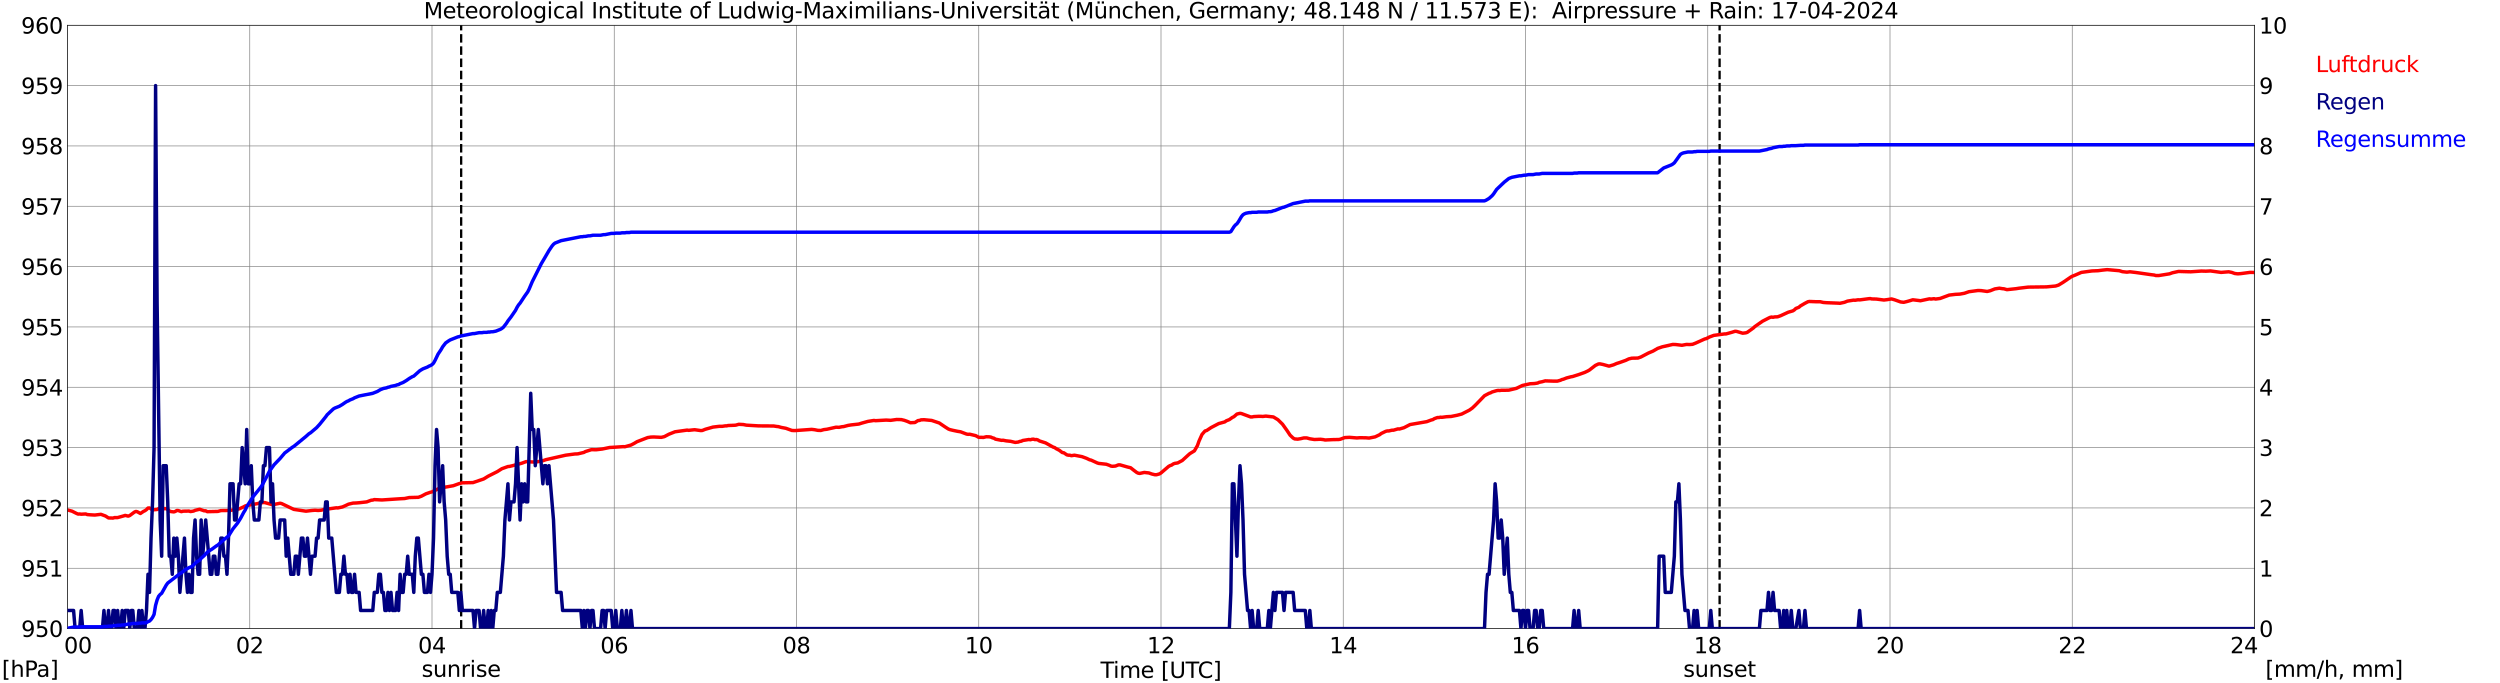 <?xml version="1.0" encoding="utf-8" standalone="no"?>
<!DOCTYPE svg PUBLIC "-//W3C//DTD SVG 1.1//EN"
  "http://www.w3.org/Graphics/SVG/1.1/DTD/svg11.dtd">
<svg xmlns:xlink="http://www.w3.org/1999/xlink" width="1085.4pt" height="296.64pt" viewBox="0 0 1085.4 296.64" xmlns="http://www.w3.org/2000/svg" version="1.1">
 <defs>
  <style type="text/css">*{stroke-linejoin: round; stroke-linecap: butt}</style>
 </defs>
 <g id="figure_1">
  <g id="patch_1">
   <path d="M 0 296.64 
L 1085.4 296.64 
L 1085.4 0 
L 0 0 
z
" style="fill: #ffffff"/>
  </g>
  <g id="axes_1">
   <g id="patch_2">
    <path d="M 29.306 272.909 
L 978.814 272.909 
L 978.814 10.976 
L 29.306 10.976 
z
" style="fill: #ffffff"/>
   </g>
   <g id="patch_3">
    <path d="M 978.814 272.909 
L 978.814 272.909 
L 978.814 10.976 
L 978.814 10.976 
z
" clip-path="url(#pb9bce5be84)" style="fill: #d3d3d3; opacity: 0.25; stroke: #d3d3d3; stroke-linejoin: miter"/>
   </g>
   <g id="matplotlib.axis_1">
    <g id="xtick_1">
     <g id="line2d_1">
      <path d="M 29.306 272.909 
L 29.306 10.976 
" clip-path="url(#pb9bce5be84)" style="fill: none; stroke: #808080; stroke-width: 0.3; stroke-linecap: square"/>
     </g>
     <g id="line2d_2"/>
     <g id="text_1">
      <!--    00 -->
      <g transform="translate(18.733 283.627) scale(0.095 -0.095)">
       <defs>
        <path id="DejaVuSans-20" transform="scale(0.016)"/>
        <path id="DejaVuSans-30" d="M 2034 4250 
Q 1547 4250 1301 3770 
Q 1056 3291 1056 2328 
Q 1056 1369 1301 889 
Q 1547 409 2034 409 
Q 2525 409 2770 889 
Q 3016 1369 3016 2328 
Q 3016 3291 2770 3770 
Q 2525 4250 2034 4250 
z
M 2034 4750 
Q 2819 4750 3233 4129 
Q 3647 3509 3647 2328 
Q 3647 1150 3233 529 
Q 2819 -91 2034 -91 
Q 1250 -91 836 529 
Q 422 1150 422 2328 
Q 422 3509 836 4129 
Q 1250 4750 2034 4750 
z
" transform="scale(0.016)"/>
       </defs>
       <use xlink:href="#DejaVuSans-20"/>
       <use xlink:href="#DejaVuSans-20" transform="translate(31.787 0)"/>
       <use xlink:href="#DejaVuSans-20" transform="translate(63.574 0)"/>
       <use xlink:href="#DejaVuSans-30" transform="translate(95.361 0)"/>
       <use xlink:href="#DejaVuSans-30" transform="translate(158.984 0)"/>
      </g>
     </g>
    </g>
    <g id="xtick_2">
     <g id="line2d_3">
      <path d="M 108.431 272.909 
L 108.431 10.976 
" clip-path="url(#pb9bce5be84)" style="fill: none; stroke: #808080; stroke-width: 0.3; stroke-linecap: square"/>
     </g>
     <g id="line2d_4"/>
     <g id="text_2">
      <!-- 02 -->
      <g transform="translate(102.387 283.627) scale(0.095 -0.095)">
       <defs>
        <path id="DejaVuSans-32" d="M 1228 531 
L 3431 531 
L 3431 0 
L 469 0 
L 469 531 
Q 828 903 1448 1529 
Q 2069 2156 2228 2338 
Q 2531 2678 2651 2914 
Q 2772 3150 2772 3378 
Q 2772 3750 2511 3984 
Q 2250 4219 1831 4219 
Q 1534 4219 1204 4116 
Q 875 4013 500 3803 
L 500 4441 
Q 881 4594 1212 4672 
Q 1544 4750 1819 4750 
Q 2544 4750 2975 4387 
Q 3406 4025 3406 3419 
Q 3406 3131 3298 2873 
Q 3191 2616 2906 2266 
Q 2828 2175 2409 1742 
Q 1991 1309 1228 531 
z
" transform="scale(0.016)"/>
       </defs>
       <use xlink:href="#DejaVuSans-30"/>
       <use xlink:href="#DejaVuSans-32" transform="translate(63.623 0)"/>
      </g>
     </g>
    </g>
    <g id="xtick_3">
     <g id="line2d_5">
      <path d="M 187.557 272.909 
L 187.557 10.976 
" clip-path="url(#pb9bce5be84)" style="fill: none; stroke: #808080; stroke-width: 0.3; stroke-linecap: square"/>
     </g>
     <g id="line2d_6"/>
     <g id="text_3">
      <!-- 04 -->
      <g transform="translate(181.513 283.627) scale(0.095 -0.095)">
       <defs>
        <path id="DejaVuSans-34" d="M 2419 4116 
L 825 1625 
L 2419 1625 
L 2419 4116 
z
M 2253 4666 
L 3047 4666 
L 3047 1625 
L 3713 1625 
L 3713 1100 
L 3047 1100 
L 3047 0 
L 2419 0 
L 2419 1100 
L 313 1100 
L 313 1709 
L 2253 4666 
z
" transform="scale(0.016)"/>
       </defs>
       <use xlink:href="#DejaVuSans-30"/>
       <use xlink:href="#DejaVuSans-34" transform="translate(63.623 0)"/>
      </g>
     </g>
    </g>
    <g id="xtick_4">
     <g id="line2d_7">
      <path d="M 266.683 272.909 
L 266.683 10.976 
" clip-path="url(#pb9bce5be84)" style="fill: none; stroke: #808080; stroke-width: 0.3; stroke-linecap: square"/>
     </g>
     <g id="line2d_8"/>
     <g id="text_4">
      <!-- 06 -->
      <g transform="translate(260.638 283.627) scale(0.095 -0.095)">
       <defs>
        <path id="DejaVuSans-36" d="M 2113 2584 
Q 1688 2584 1439 2293 
Q 1191 2003 1191 1497 
Q 1191 994 1439 701 
Q 1688 409 2113 409 
Q 2538 409 2786 701 
Q 3034 994 3034 1497 
Q 3034 2003 2786 2293 
Q 2538 2584 2113 2584 
z
M 3366 4563 
L 3366 3988 
Q 3128 4100 2886 4159 
Q 2644 4219 2406 4219 
Q 1781 4219 1451 3797 
Q 1122 3375 1075 2522 
Q 1259 2794 1537 2939 
Q 1816 3084 2150 3084 
Q 2853 3084 3261 2657 
Q 3669 2231 3669 1497 
Q 3669 778 3244 343 
Q 2819 -91 2113 -91 
Q 1303 -91 875 529 
Q 447 1150 447 2328 
Q 447 3434 972 4092 
Q 1497 4750 2381 4750 
Q 2619 4750 2861 4703 
Q 3103 4656 3366 4563 
z
" transform="scale(0.016)"/>
       </defs>
       <use xlink:href="#DejaVuSans-30"/>
       <use xlink:href="#DejaVuSans-36" transform="translate(63.623 0)"/>
      </g>
     </g>
    </g>
    <g id="xtick_5">
     <g id="line2d_9">
      <path d="M 345.808 272.909 
L 345.808 10.976 
" clip-path="url(#pb9bce5be84)" style="fill: none; stroke: #808080; stroke-width: 0.3; stroke-linecap: square"/>
     </g>
     <g id="line2d_10"/>
     <g id="text_5">
      <!-- 08 -->
      <g transform="translate(339.764 283.627) scale(0.095 -0.095)">
       <defs>
        <path id="DejaVuSans-38" d="M 2034 2216 
Q 1584 2216 1326 1975 
Q 1069 1734 1069 1313 
Q 1069 891 1326 650 
Q 1584 409 2034 409 
Q 2484 409 2743 651 
Q 3003 894 3003 1313 
Q 3003 1734 2745 1975 
Q 2488 2216 2034 2216 
z
M 1403 2484 
Q 997 2584 770 2862 
Q 544 3141 544 3541 
Q 544 4100 942 4425 
Q 1341 4750 2034 4750 
Q 2731 4750 3128 4425 
Q 3525 4100 3525 3541 
Q 3525 3141 3298 2862 
Q 3072 2584 2669 2484 
Q 3125 2378 3379 2068 
Q 3634 1759 3634 1313 
Q 3634 634 3220 271 
Q 2806 -91 2034 -91 
Q 1263 -91 848 271 
Q 434 634 434 1313 
Q 434 1759 690 2068 
Q 947 2378 1403 2484 
z
M 1172 3481 
Q 1172 3119 1398 2916 
Q 1625 2713 2034 2713 
Q 2441 2713 2670 2916 
Q 2900 3119 2900 3481 
Q 2900 3844 2670 4047 
Q 2441 4250 2034 4250 
Q 1625 4250 1398 4047 
Q 1172 3844 1172 3481 
z
" transform="scale(0.016)"/>
       </defs>
       <use xlink:href="#DejaVuSans-30"/>
       <use xlink:href="#DejaVuSans-38" transform="translate(63.623 0)"/>
      </g>
     </g>
    </g>
    <g id="xtick_6">
     <g id="line2d_11">
      <path d="M 424.934 272.909 
L 424.934 10.976 
" clip-path="url(#pb9bce5be84)" style="fill: none; stroke: #808080; stroke-width: 0.3; stroke-linecap: square"/>
     </g>
     <g id="line2d_12"/>
     <g id="text_6">
      <!-- 10 -->
      <g transform="translate(418.89 283.627) scale(0.095 -0.095)">
       <defs>
        <path id="DejaVuSans-31" d="M 794 531 
L 1825 531 
L 1825 4091 
L 703 3866 
L 703 4441 
L 1819 4666 
L 2450 4666 
L 2450 531 
L 3481 531 
L 3481 0 
L 794 0 
L 794 531 
z
" transform="scale(0.016)"/>
       </defs>
       <use xlink:href="#DejaVuSans-31"/>
       <use xlink:href="#DejaVuSans-30" transform="translate(63.623 0)"/>
      </g>
     </g>
    </g>
    <g id="xtick_7">
     <g id="line2d_13">
      <path d="M 504.06 272.909 
L 504.06 10.976 
" clip-path="url(#pb9bce5be84)" style="fill: none; stroke: #808080; stroke-width: 0.3; stroke-linecap: square"/>
     </g>
     <g id="line2d_14"/>
     <g id="text_7">
      <!-- 12 -->
      <g transform="translate(498.015 283.627) scale(0.095 -0.095)">
       <use xlink:href="#DejaVuSans-31"/>
       <use xlink:href="#DejaVuSans-32" transform="translate(63.623 0)"/>
      </g>
     </g>
    </g>
    <g id="xtick_8">
     <g id="line2d_15">
      <path d="M 583.185 272.909 
L 583.185 10.976 
" clip-path="url(#pb9bce5be84)" style="fill: none; stroke: #808080; stroke-width: 0.3; stroke-linecap: square"/>
     </g>
     <g id="line2d_16"/>
     <g id="text_8">
      <!-- 14 -->
      <g transform="translate(577.141 283.627) scale(0.095 -0.095)">
       <use xlink:href="#DejaVuSans-31"/>
       <use xlink:href="#DejaVuSans-34" transform="translate(63.623 0)"/>
      </g>
     </g>
    </g>
    <g id="xtick_9">
     <g id="line2d_17">
      <path d="M 662.311 272.909 
L 662.311 10.976 
" clip-path="url(#pb9bce5be84)" style="fill: none; stroke: #808080; stroke-width: 0.3; stroke-linecap: square"/>
     </g>
     <g id="line2d_18"/>
     <g id="text_9">
      <!-- 16 -->
      <g transform="translate(656.267 283.627) scale(0.095 -0.095)">
       <use xlink:href="#DejaVuSans-31"/>
       <use xlink:href="#DejaVuSans-36" transform="translate(63.623 0)"/>
      </g>
     </g>
    </g>
    <g id="xtick_10">
     <g id="line2d_19">
      <path d="M 741.437 272.909 
L 741.437 10.976 
" clip-path="url(#pb9bce5be84)" style="fill: none; stroke: #808080; stroke-width: 0.3; stroke-linecap: square"/>
     </g>
     <g id="line2d_20"/>
     <g id="text_10">
      <!-- 18 -->
      <g transform="translate(735.392 283.627) scale(0.095 -0.095)">
       <use xlink:href="#DejaVuSans-31"/>
       <use xlink:href="#DejaVuSans-38" transform="translate(63.623 0)"/>
      </g>
     </g>
    </g>
    <g id="xtick_11">
     <g id="line2d_21">
      <path d="M 820.562 272.909 
L 820.562 10.976 
" clip-path="url(#pb9bce5be84)" style="fill: none; stroke: #808080; stroke-width: 0.3; stroke-linecap: square"/>
     </g>
     <g id="line2d_22"/>
     <g id="text_11">
      <!-- 20 -->
      <g transform="translate(814.518 283.627) scale(0.095 -0.095)">
       <use xlink:href="#DejaVuSans-32"/>
       <use xlink:href="#DejaVuSans-30" transform="translate(63.623 0)"/>
      </g>
     </g>
    </g>
    <g id="xtick_12">
     <g id="line2d_23">
      <path d="M 899.688 272.909 
L 899.688 10.976 
" clip-path="url(#pb9bce5be84)" style="fill: none; stroke: #808080; stroke-width: 0.3; stroke-linecap: square"/>
     </g>
     <g id="line2d_24"/>
     <g id="text_12">
      <!-- 22 -->
      <g transform="translate(893.644 283.627) scale(0.095 -0.095)">
       <use xlink:href="#DejaVuSans-32"/>
       <use xlink:href="#DejaVuSans-32" transform="translate(63.623 0)"/>
      </g>
     </g>
    </g>
    <g id="xtick_13">
     <g id="line2d_25">
      <path d="M 978.814 272.909 
L 978.814 10.976 
" clip-path="url(#pb9bce5be84)" style="fill: none; stroke: #808080; stroke-width: 0.3; stroke-linecap: square"/>
     </g>
     <g id="line2d_26"/>
     <g id="text_13">
      <!-- 24    -->
      <g transform="translate(968.241 283.627) scale(0.095 -0.095)">
       <use xlink:href="#DejaVuSans-32"/>
       <use xlink:href="#DejaVuSans-34" transform="translate(63.623 0)"/>
       <use xlink:href="#DejaVuSans-20" transform="translate(127.246 0)"/>
       <use xlink:href="#DejaVuSans-20" transform="translate(159.033 0)"/>
       <use xlink:href="#DejaVuSans-20" transform="translate(190.82 0)"/>
      </g>
     </g>
    </g>
    <g id="text_14">
     <!-- Time [UTC] -->
     <g transform="translate(477.806 294.322) scale(0.095 -0.095)">
      <defs>
       <path id="DejaVuSans-54" d="M -19 4666 
L 3928 4666 
L 3928 4134 
L 2272 4134 
L 2272 0 
L 1638 0 
L 1638 4134 
L -19 4134 
L -19 4666 
z
" transform="scale(0.016)"/>
       <path id="DejaVuSans-69" d="M 603 3500 
L 1178 3500 
L 1178 0 
L 603 0 
L 603 3500 
z
M 603 4863 
L 1178 4863 
L 1178 4134 
L 603 4134 
L 603 4863 
z
" transform="scale(0.016)"/>
       <path id="DejaVuSans-6d" d="M 3328 2828 
Q 3544 3216 3844 3400 
Q 4144 3584 4550 3584 
Q 5097 3584 5394 3201 
Q 5691 2819 5691 2113 
L 5691 0 
L 5113 0 
L 5113 2094 
Q 5113 2597 4934 2840 
Q 4756 3084 4391 3084 
Q 3944 3084 3684 2787 
Q 3425 2491 3425 1978 
L 3425 0 
L 2847 0 
L 2847 2094 
Q 2847 2600 2669 2842 
Q 2491 3084 2119 3084 
Q 1678 3084 1418 2786 
Q 1159 2488 1159 1978 
L 1159 0 
L 581 0 
L 581 3500 
L 1159 3500 
L 1159 2956 
Q 1356 3278 1631 3431 
Q 1906 3584 2284 3584 
Q 2666 3584 2933 3390 
Q 3200 3197 3328 2828 
z
" transform="scale(0.016)"/>
       <path id="DejaVuSans-65" d="M 3597 1894 
L 3597 1613 
L 953 1613 
Q 991 1019 1311 708 
Q 1631 397 2203 397 
Q 2534 397 2845 478 
Q 3156 559 3463 722 
L 3463 178 
Q 3153 47 2828 -22 
Q 2503 -91 2169 -91 
Q 1331 -91 842 396 
Q 353 884 353 1716 
Q 353 2575 817 3079 
Q 1281 3584 2069 3584 
Q 2775 3584 3186 3129 
Q 3597 2675 3597 1894 
z
M 3022 2063 
Q 3016 2534 2758 2815 
Q 2500 3097 2075 3097 
Q 1594 3097 1305 2825 
Q 1016 2553 972 2059 
L 3022 2063 
z
" transform="scale(0.016)"/>
       <path id="DejaVuSans-5b" d="M 550 4863 
L 1875 4863 
L 1875 4416 
L 1125 4416 
L 1125 -397 
L 1875 -397 
L 1875 -844 
L 550 -844 
L 550 4863 
z
" transform="scale(0.016)"/>
       <path id="DejaVuSans-55" d="M 556 4666 
L 1191 4666 
L 1191 1831 
Q 1191 1081 1462 751 
Q 1734 422 2344 422 
Q 2950 422 3222 751 
Q 3494 1081 3494 1831 
L 3494 4666 
L 4128 4666 
L 4128 1753 
Q 4128 841 3676 375 
Q 3225 -91 2344 -91 
Q 1459 -91 1007 375 
Q 556 841 556 1753 
L 556 4666 
z
" transform="scale(0.016)"/>
       <path id="DejaVuSans-43" d="M 4122 4306 
L 4122 3641 
Q 3803 3938 3442 4084 
Q 3081 4231 2675 4231 
Q 1875 4231 1450 3742 
Q 1025 3253 1025 2328 
Q 1025 1406 1450 917 
Q 1875 428 2675 428 
Q 3081 428 3442 575 
Q 3803 722 4122 1019 
L 4122 359 
Q 3791 134 3420 21 
Q 3050 -91 2638 -91 
Q 1578 -91 968 557 
Q 359 1206 359 2328 
Q 359 3453 968 4101 
Q 1578 4750 2638 4750 
Q 3056 4750 3426 4639 
Q 3797 4528 4122 4306 
z
" transform="scale(0.016)"/>
       <path id="DejaVuSans-5d" d="M 1947 4863 
L 1947 -844 
L 622 -844 
L 622 -397 
L 1369 -397 
L 1369 4416 
L 622 4416 
L 622 4863 
L 1947 4863 
z
" transform="scale(0.016)"/>
      </defs>
      <use xlink:href="#DejaVuSans-54"/>
      <use xlink:href="#DejaVuSans-69" transform="translate(57.959 0)"/>
      <use xlink:href="#DejaVuSans-6d" transform="translate(85.742 0)"/>
      <use xlink:href="#DejaVuSans-65" transform="translate(183.154 0)"/>
      <use xlink:href="#DejaVuSans-20" transform="translate(244.678 0)"/>
      <use xlink:href="#DejaVuSans-5b" transform="translate(276.465 0)"/>
      <use xlink:href="#DejaVuSans-55" transform="translate(315.479 0)"/>
      <use xlink:href="#DejaVuSans-54" transform="translate(388.672 0)"/>
      <use xlink:href="#DejaVuSans-43" transform="translate(443.881 0)"/>
      <use xlink:href="#DejaVuSans-5d" transform="translate(513.705 0)"/>
     </g>
    </g>
   </g>
   <g id="matplotlib.axis_2">
    <g id="ytick_1">
     <g id="line2d_27">
      <path d="M 29.306 272.909 
L 978.814 272.909 
" clip-path="url(#pb9bce5be84)" style="fill: none; stroke: #808080; stroke-width: 0.3; stroke-linecap: square"/>
     </g>
     <g id="line2d_28"/>
     <g id="text_15">
      <!-- 950 -->
      <g transform="translate(9.173 276.518) scale(0.095 -0.095)">
       <defs>
        <path id="DejaVuSans-39" d="M 703 97 
L 703 672 
Q 941 559 1184 500 
Q 1428 441 1663 441 
Q 2288 441 2617 861 
Q 2947 1281 2994 2138 
Q 2813 1869 2534 1725 
Q 2256 1581 1919 1581 
Q 1219 1581 811 2004 
Q 403 2428 403 3163 
Q 403 3881 828 4315 
Q 1253 4750 1959 4750 
Q 2769 4750 3195 4129 
Q 3622 3509 3622 2328 
Q 3622 1225 3098 567 
Q 2575 -91 1691 -91 
Q 1453 -91 1209 -44 
Q 966 3 703 97 
z
M 1959 2075 
Q 2384 2075 2632 2365 
Q 2881 2656 2881 3163 
Q 2881 3666 2632 3958 
Q 2384 4250 1959 4250 
Q 1534 4250 1286 3958 
Q 1038 3666 1038 3163 
Q 1038 2656 1286 2365 
Q 1534 2075 1959 2075 
z
" transform="scale(0.016)"/>
        <path id="DejaVuSans-35" d="M 691 4666 
L 3169 4666 
L 3169 4134 
L 1269 4134 
L 1269 2991 
Q 1406 3038 1543 3061 
Q 1681 3084 1819 3084 
Q 2600 3084 3056 2656 
Q 3513 2228 3513 1497 
Q 3513 744 3044 326 
Q 2575 -91 1722 -91 
Q 1428 -91 1123 -41 
Q 819 9 494 109 
L 494 744 
Q 775 591 1075 516 
Q 1375 441 1709 441 
Q 2250 441 2565 725 
Q 2881 1009 2881 1497 
Q 2881 1984 2565 2268 
Q 2250 2553 1709 2553 
Q 1456 2553 1204 2497 
Q 953 2441 691 2322 
L 691 4666 
z
" transform="scale(0.016)"/>
       </defs>
       <use xlink:href="#DejaVuSans-39"/>
       <use xlink:href="#DejaVuSans-35" transform="translate(63.623 0)"/>
       <use xlink:href="#DejaVuSans-30" transform="translate(127.246 0)"/>
      </g>
     </g>
    </g>
    <g id="ytick_2">
     <g id="line2d_29">
      <path d="M 29.306 246.715 
L 978.814 246.715 
" clip-path="url(#pb9bce5be84)" style="fill: none; stroke: #808080; stroke-width: 0.3; stroke-linecap: square"/>
     </g>
     <g id="line2d_30"/>
     <g id="text_16">
      <!-- 951 -->
      <g transform="translate(9.173 250.325) scale(0.095 -0.095)">
       <use xlink:href="#DejaVuSans-39"/>
       <use xlink:href="#DejaVuSans-35" transform="translate(63.623 0)"/>
       <use xlink:href="#DejaVuSans-31" transform="translate(127.246 0)"/>
      </g>
     </g>
    </g>
    <g id="ytick_3">
     <g id="line2d_31">
      <path d="M 29.306 220.522 
L 978.814 220.522 
" clip-path="url(#pb9bce5be84)" style="fill: none; stroke: #808080; stroke-width: 0.3; stroke-linecap: square"/>
     </g>
     <g id="line2d_32"/>
     <g id="text_17">
      <!-- 952 -->
      <g transform="translate(9.173 224.131) scale(0.095 -0.095)">
       <use xlink:href="#DejaVuSans-39"/>
       <use xlink:href="#DejaVuSans-35" transform="translate(63.623 0)"/>
       <use xlink:href="#DejaVuSans-32" transform="translate(127.246 0)"/>
      </g>
     </g>
    </g>
    <g id="ytick_4">
     <g id="line2d_33">
      <path d="M 29.306 194.329 
L 978.814 194.329 
" clip-path="url(#pb9bce5be84)" style="fill: none; stroke: #808080; stroke-width: 0.3; stroke-linecap: square"/>
     </g>
     <g id="line2d_34"/>
     <g id="text_18">
      <!-- 953 -->
      <g transform="translate(9.173 197.938) scale(0.095 -0.095)">
       <defs>
        <path id="DejaVuSans-33" d="M 2597 2516 
Q 3050 2419 3304 2112 
Q 3559 1806 3559 1356 
Q 3559 666 3084 287 
Q 2609 -91 1734 -91 
Q 1441 -91 1130 -33 
Q 819 25 488 141 
L 488 750 
Q 750 597 1062 519 
Q 1375 441 1716 441 
Q 2309 441 2620 675 
Q 2931 909 2931 1356 
Q 2931 1769 2642 2001 
Q 2353 2234 1838 2234 
L 1294 2234 
L 1294 2753 
L 1863 2753 
Q 2328 2753 2575 2939 
Q 2822 3125 2822 3475 
Q 2822 3834 2567 4026 
Q 2313 4219 1838 4219 
Q 1578 4219 1281 4162 
Q 984 4106 628 3988 
L 628 4550 
Q 988 4650 1302 4700 
Q 1616 4750 1894 4750 
Q 2613 4750 3031 4423 
Q 3450 4097 3450 3541 
Q 3450 3153 3228 2886 
Q 3006 2619 2597 2516 
z
" transform="scale(0.016)"/>
       </defs>
       <use xlink:href="#DejaVuSans-39"/>
       <use xlink:href="#DejaVuSans-35" transform="translate(63.623 0)"/>
       <use xlink:href="#DejaVuSans-33" transform="translate(127.246 0)"/>
      </g>
     </g>
    </g>
    <g id="ytick_5">
     <g id="line2d_35">
      <path d="M 29.306 168.136 
L 978.814 168.136 
" clip-path="url(#pb9bce5be84)" style="fill: none; stroke: #808080; stroke-width: 0.3; stroke-linecap: square"/>
     </g>
     <g id="line2d_36"/>
     <g id="text_19">
      <!-- 954 -->
      <g transform="translate(9.173 171.745) scale(0.095 -0.095)">
       <use xlink:href="#DejaVuSans-39"/>
       <use xlink:href="#DejaVuSans-35" transform="translate(63.623 0)"/>
       <use xlink:href="#DejaVuSans-34" transform="translate(127.246 0)"/>
      </g>
     </g>
    </g>
    <g id="ytick_6">
     <g id="line2d_37">
      <path d="M 29.306 141.942 
L 978.814 141.942 
" clip-path="url(#pb9bce5be84)" style="fill: none; stroke: #808080; stroke-width: 0.3; stroke-linecap: square"/>
     </g>
     <g id="line2d_38"/>
     <g id="text_20">
      <!-- 955 -->
      <g transform="translate(9.173 145.551) scale(0.095 -0.095)">
       <use xlink:href="#DejaVuSans-39"/>
       <use xlink:href="#DejaVuSans-35" transform="translate(63.623 0)"/>
       <use xlink:href="#DejaVuSans-35" transform="translate(127.246 0)"/>
      </g>
     </g>
    </g>
    <g id="ytick_7">
     <g id="line2d_39">
      <path d="M 29.306 115.749 
L 978.814 115.749 
" clip-path="url(#pb9bce5be84)" style="fill: none; stroke: #808080; stroke-width: 0.3; stroke-linecap: square"/>
     </g>
     <g id="line2d_40"/>
     <g id="text_21">
      <!-- 956 -->
      <g transform="translate(9.173 119.358) scale(0.095 -0.095)">
       <use xlink:href="#DejaVuSans-39"/>
       <use xlink:href="#DejaVuSans-35" transform="translate(63.623 0)"/>
       <use xlink:href="#DejaVuSans-36" transform="translate(127.246 0)"/>
      </g>
     </g>
    </g>
    <g id="ytick_8">
     <g id="line2d_41">
      <path d="M 29.306 89.556 
L 978.814 89.556 
" clip-path="url(#pb9bce5be84)" style="fill: none; stroke: #808080; stroke-width: 0.3; stroke-linecap: square"/>
     </g>
     <g id="line2d_42"/>
     <g id="text_22">
      <!-- 957 -->
      <g transform="translate(9.173 93.165) scale(0.095 -0.095)">
       <defs>
        <path id="DejaVuSans-37" d="M 525 4666 
L 3525 4666 
L 3525 4397 
L 1831 0 
L 1172 0 
L 2766 4134 
L 525 4134 
L 525 4666 
z
" transform="scale(0.016)"/>
       </defs>
       <use xlink:href="#DejaVuSans-39"/>
       <use xlink:href="#DejaVuSans-35" transform="translate(63.623 0)"/>
       <use xlink:href="#DejaVuSans-37" transform="translate(127.246 0)"/>
      </g>
     </g>
    </g>
    <g id="ytick_9">
     <g id="line2d_43">
      <path d="M 29.306 63.362 
L 978.814 63.362 
" clip-path="url(#pb9bce5be84)" style="fill: none; stroke: #808080; stroke-width: 0.3; stroke-linecap: square"/>
     </g>
     <g id="line2d_44"/>
     <g id="text_23">
      <!-- 958 -->
      <g transform="translate(9.173 66.972) scale(0.095 -0.095)">
       <use xlink:href="#DejaVuSans-39"/>
       <use xlink:href="#DejaVuSans-35" transform="translate(63.623 0)"/>
       <use xlink:href="#DejaVuSans-38" transform="translate(127.246 0)"/>
      </g>
     </g>
    </g>
    <g id="ytick_10">
     <g id="line2d_45">
      <path d="M 29.306 37.169 
L 978.814 37.169 
" clip-path="url(#pb9bce5be84)" style="fill: none; stroke: #808080; stroke-width: 0.3; stroke-linecap: square"/>
     </g>
     <g id="line2d_46"/>
     <g id="text_24">
      <!-- 959 -->
      <g transform="translate(9.173 40.778) scale(0.095 -0.095)">
       <use xlink:href="#DejaVuSans-39"/>
       <use xlink:href="#DejaVuSans-35" transform="translate(63.623 0)"/>
       <use xlink:href="#DejaVuSans-39" transform="translate(127.246 0)"/>
      </g>
     </g>
    </g>
    <g id="ytick_11">
     <g id="line2d_47">
      <path d="M 29.306 10.976 
L 978.814 10.976 
" clip-path="url(#pb9bce5be84)" style="fill: none; stroke: #808080; stroke-width: 0.3; stroke-linecap: square"/>
     </g>
     <g id="line2d_48"/>
     <g id="text_25">
      <!-- 960 -->
      <g transform="translate(9.173 14.585) scale(0.095 -0.095)">
       <use xlink:href="#DejaVuSans-39"/>
       <use xlink:href="#DejaVuSans-36" transform="translate(63.623 0)"/>
       <use xlink:href="#DejaVuSans-30" transform="translate(127.246 0)"/>
      </g>
     </g>
    </g>
   </g>
   <g id="line2d_49">
    <path d="M 200.217 272.909 
L 200.217 10.976 
" clip-path="url(#pb9bce5be84)" style="fill: none; stroke-dasharray: 3.7,1.6; stroke-dashoffset: 0; stroke: #000000"/>
   </g>
   <g id="line2d_50">
    <path d="M 746.58 272.909 
L 746.58 10.976 
" clip-path="url(#pb9bce5be84)" style="fill: none; stroke-dasharray: 3.7,1.6; stroke-dashoffset: 0; stroke: #000000"/>
   </g>
   <g id="line2d_51">
    <path d="M 29.306 221.395 
L 31.284 221.937 
L 33.262 222.932 
L 33.921 223.194 
L 34.581 223.142 
L 35.24 223.246 
L 37.218 223.142 
L 37.878 223.403 
L 39.197 223.508 
L 41.175 223.613 
L 43.812 223.299 
L 45.79 224.032 
L 47.109 224.87 
L 49.087 224.923 
L 49.747 224.713 
L 51.065 224.713 
L 53.703 223.98 
L 54.362 223.77 
L 55.681 224.084 
L 56.34 223.823 
L 58.319 222.356 
L 58.978 222.041 
L 59.637 222.199 
L 60.956 222.932 
L 62.275 222.041 
L 62.934 221.727 
L 63.594 221.256 
L 64.253 220.575 
L 64.912 220.522 
L 66.231 221.36 
L 68.209 221.203 
L 69.528 220.47 
L 70.187 220.365 
L 71.506 220.889 
L 72.166 220.784 
L 72.825 221.151 
L 73.484 221.832 
L 74.144 222.094 
L 75.462 222.251 
L 76.122 222.041 
L 76.781 221.622 
L 77.441 221.675 
L 78.759 222.146 
L 79.419 221.937 
L 82.056 221.884 
L 82.716 222.094 
L 84.034 221.884 
L 84.694 221.57 
L 86.672 221.098 
L 88.65 221.779 
L 89.309 221.779 
L 89.969 222.146 
L 94.584 222.041 
L 95.903 221.675 
L 99.86 221.622 
L 103.816 220.941 
L 105.794 220.051 
L 106.453 219.684 
L 107.113 219.474 
L 108.431 219.265 
L 112.388 218.531 
L 114.366 218.165 
L 115.025 218.217 
L 118.322 219.16 
L 120.3 218.741 
L 121.619 218.479 
L 122.278 218.636 
L 127.553 221.151 
L 132.829 221.937 
L 135.466 221.622 
L 136.785 221.518 
L 138.104 221.622 
L 139.422 221.518 
L 140.741 221.203 
L 142.06 221.046 
L 143.379 220.836 
L 146.016 220.47 
L 146.676 220.522 
L 148.654 220.103 
L 149.972 219.527 
L 151.291 218.898 
L 153.269 218.427 
L 154.588 218.374 
L 155.907 218.27 
L 159.204 217.903 
L 161.182 217.169 
L 161.841 217.117 
L 162.501 216.907 
L 165.798 217.065 
L 173.71 216.541 
L 175.688 216.436 
L 177.666 216.017 
L 181.623 215.912 
L 182.941 215.441 
L 184.92 214.393 
L 186.898 213.712 
L 187.557 213.555 
L 190.854 211.931 
L 196.788 210.883 
L 199.426 209.94 
L 200.745 209.626 
L 205.36 209.521 
L 209.976 207.949 
L 211.954 206.744 
L 215.91 204.754 
L 217.889 203.497 
L 220.526 202.554 
L 221.186 202.501 
L 222.504 202.187 
L 226.461 201.139 
L 228.439 200.406 
L 229.757 200.51 
L 232.395 200.615 
L 233.714 200.406 
L 235.692 200.039 
L 237.011 199.568 
L 245.583 197.629 
L 249.539 197.105 
L 250.858 197.053 
L 253.495 196.424 
L 254.155 196.058 
L 256.792 195.219 
L 258.77 195.272 
L 261.408 194.958 
L 264.705 194.276 
L 266.683 194.172 
L 270.639 193.91 
L 271.298 193.962 
L 273.936 193.229 
L 275.255 192.548 
L 276.573 191.762 
L 281.189 189.981 
L 282.508 189.771 
L 283.827 189.719 
L 287.124 189.876 
L 288.442 189.562 
L 290.42 188.514 
L 293.058 187.466 
L 298.333 186.733 
L 298.992 186.838 
L 300.971 186.628 
L 301.63 186.576 
L 304.267 186.942 
L 304.927 186.89 
L 306.246 186.366 
L 309.543 185.423 
L 312.18 185.109 
L 313.499 185.109 
L 314.818 184.899 
L 315.477 184.899 
L 316.136 184.742 
L 318.774 184.637 
L 319.433 184.585 
L 320.752 184.218 
L 322.73 184.323 
L 324.049 184.585 
L 329.324 184.899 
L 335.918 184.952 
L 337.236 185.161 
L 337.896 185.214 
L 339.215 185.58 
L 341.193 185.947 
L 343.83 186.89 
L 345.149 186.942 
L 352.402 186.418 
L 353.721 186.576 
L 355.04 186.838 
L 356.359 186.89 
L 357.677 186.523 
L 358.996 186.366 
L 362.952 185.476 
L 364.271 185.528 
L 365.59 185.266 
L 366.249 185.214 
L 368.227 184.69 
L 369.546 184.48 
L 372.843 184.113 
L 374.162 183.694 
L 376.799 182.961 
L 379.437 182.542 
L 380.096 182.647 
L 384.712 182.385 
L 386.69 182.489 
L 389.328 182.123 
L 391.306 182.175 
L 392.624 182.489 
L 393.943 182.961 
L 395.262 183.537 
L 397.24 183.432 
L 398.559 182.594 
L 399.218 182.542 
L 399.878 182.28 
L 401.196 182.228 
L 404.493 182.542 
L 407.79 183.642 
L 410.428 185.423 
L 411.746 186.261 
L 412.406 186.523 
L 413.725 186.838 
L 415.703 187.257 
L 417.022 187.466 
L 419.659 188.462 
L 420.318 188.566 
L 420.978 188.514 
L 422.297 188.828 
L 423.615 189.143 
L 424.934 189.876 
L 426.253 189.876 
L 426.912 189.928 
L 428.231 189.614 
L 429.55 189.666 
L 430.209 189.771 
L 430.869 190.086 
L 431.528 190.243 
L 432.187 190.662 
L 434.825 191.186 
L 435.484 191.133 
L 436.803 191.395 
L 438.781 191.605 
L 440.1 191.919 
L 440.759 192.076 
L 442.078 191.919 
L 442.737 191.657 
L 443.397 191.552 
L 444.056 191.238 
L 446.694 190.819 
L 447.353 190.924 
L 448.012 190.714 
L 448.672 190.662 
L 449.331 190.871 
L 449.991 190.819 
L 450.65 191.029 
L 451.309 191.448 
L 452.628 191.867 
L 453.947 192.286 
L 457.244 194.119 
L 457.903 194.329 
L 458.563 194.8 
L 459.881 195.481 
L 461.2 196.477 
L 461.859 196.581 
L 463.178 197.472 
L 463.838 197.629 
L 464.497 197.629 
L 465.156 197.839 
L 466.475 197.629 
L 469.772 198.258 
L 471.75 198.991 
L 473.069 199.62 
L 473.728 199.777 
L 476.366 200.982 
L 477.025 201.192 
L 480.322 201.558 
L 481.641 202.03 
L 482.3 202.344 
L 482.96 202.449 
L 484.278 202.344 
L 485.597 201.82 
L 486.256 201.82 
L 489.553 202.763 
L 490.872 203.077 
L 492.191 204.125 
L 493.51 205.121 
L 494.169 205.435 
L 494.828 205.54 
L 496.807 205.121 
L 498.785 205.33 
L 500.103 205.802 
L 501.422 206.116 
L 502.082 206.116 
L 503.4 205.749 
L 504.06 205.33 
L 507.357 202.501 
L 508.016 202.134 
L 508.675 201.925 
L 509.335 201.453 
L 509.994 201.192 
L 511.313 200.982 
L 513.291 199.934 
L 514.61 198.729 
L 515.929 197.524 
L 516.588 196.948 
L 518.566 195.743 
L 519.885 193.438 
L 520.544 191.552 
L 521.863 188.619 
L 523.182 187.1 
L 523.841 186.942 
L 525.819 185.633 
L 529.116 183.904 
L 531.754 183.171 
L 532.413 182.699 
L 533.732 182.175 
L 535.051 181.232 
L 535.71 180.918 
L 537.029 179.765 
L 538.348 179.451 
L 539.007 179.556 
L 542.963 181.023 
L 543.623 181.023 
L 544.282 180.866 
L 546.26 180.761 
L 547.579 180.761 
L 548.238 180.813 
L 549.557 180.656 
L 552.854 181.023 
L 554.832 182.228 
L 556.81 184.166 
L 558.788 186.942 
L 560.107 188.933 
L 561.426 190.19 
L 562.085 190.557 
L 563.404 190.662 
L 564.723 190.452 
L 566.042 190.138 
L 567.36 190.138 
L 568.679 190.505 
L 570.657 190.819 
L 573.295 190.714 
L 574.613 190.871 
L 575.273 191.029 
L 578.57 190.871 
L 581.207 190.819 
L 581.867 190.714 
L 583.845 189.981 
L 585.823 189.876 
L 587.142 189.981 
L 589.12 190.138 
L 590.439 190.033 
L 593.076 190.086 
L 594.395 190.19 
L 597.032 189.666 
L 599.011 188.723 
L 599.67 188.2 
L 601.648 187.257 
L 602.307 187.1 
L 602.967 187.1 
L 604.286 186.785 
L 604.945 186.785 
L 606.923 186.209 
L 607.582 186.261 
L 609.561 185.685 
L 612.198 184.323 
L 619.451 183.066 
L 621.429 182.332 
L 622.089 182.175 
L 622.748 181.756 
L 624.067 181.285 
L 624.726 181.285 
L 625.386 181.127 
L 626.045 181.18 
L 628.023 180.918 
L 630.001 180.813 
L 632.639 180.289 
L 634.617 179.765 
L 637.914 178.089 
L 639.233 177.146 
L 640.552 175.889 
L 644.508 171.803 
L 646.486 170.755 
L 647.145 170.545 
L 647.805 170.179 
L 649.783 169.602 
L 650.442 169.498 
L 651.102 169.55 
L 651.761 169.445 
L 653.08 169.445 
L 655.058 169.393 
L 658.355 168.607 
L 660.992 167.35 
L 664.289 166.616 
L 666.267 166.512 
L 667.586 166.302 
L 668.246 165.988 
L 669.564 165.726 
L 670.883 165.359 
L 674.18 165.464 
L 675.499 165.464 
L 676.158 165.464 
L 677.477 165.097 
L 678.136 164.783 
L 678.796 164.626 
L 680.114 164.102 
L 682.092 163.578 
L 682.752 163.473 
L 684.071 163.054 
L 685.389 162.635 
L 688.027 161.692 
L 689.346 161.063 
L 690.005 160.697 
L 692.643 158.654 
L 693.961 158.025 
L 694.621 157.973 
L 695.939 158.234 
L 698.577 158.968 
L 700.555 158.392 
L 701.874 157.815 
L 703.193 157.396 
L 705.83 156.453 
L 707.149 155.825 
L 708.468 155.51 
L 711.105 155.458 
L 712.424 154.987 
L 715.721 153.258 
L 717.699 152.42 
L 719.677 151.267 
L 721.655 150.586 
L 726.271 149.538 
L 727.59 149.591 
L 730.227 149.905 
L 732.205 149.538 
L 733.524 149.591 
L 734.843 149.486 
L 736.162 148.962 
L 740.118 147.181 
L 740.777 147.024 
L 742.096 146.343 
L 744.074 145.609 
L 748.69 144.981 
L 749.349 144.981 
L 751.987 144.247 
L 753.306 143.828 
L 753.965 143.881 
L 756.602 144.666 
L 757.921 144.509 
L 758.581 144.3 
L 761.218 142.414 
L 761.878 141.785 
L 765.174 139.48 
L 767.812 138.118 
L 768.471 137.804 
L 769.131 137.647 
L 769.79 137.751 
L 770.449 137.594 
L 771.768 137.542 
L 773.087 137.07 
L 776.384 135.551 
L 778.362 134.975 
L 779.021 134.556 
L 779.681 133.927 
L 781 133.403 
L 781.659 132.827 
L 783.637 131.674 
L 784.956 130.993 
L 785.615 130.889 
L 788.253 130.993 
L 790.231 130.993 
L 791.55 131.308 
L 792.868 131.413 
L 795.506 131.517 
L 798.143 131.622 
L 798.803 131.674 
L 800.781 131.255 
L 802.1 130.732 
L 804.737 130.312 
L 805.397 130.365 
L 806.715 130.155 
L 807.375 130.208 
L 811.331 129.684 
L 811.99 129.631 
L 812.65 129.789 
L 814.628 129.841 
L 817.925 130.26 
L 819.244 130.103 
L 820.562 129.893 
L 821.222 129.789 
L 822.541 130.155 
L 825.178 131.098 
L 826.497 131.255 
L 827.816 130.941 
L 829.134 130.574 
L 830.453 130.155 
L 833.091 130.47 
L 833.75 130.574 
L 837.706 129.736 
L 838.366 129.841 
L 839.684 129.684 
L 840.344 129.841 
L 842.322 129.579 
L 846.278 128.112 
L 848.916 127.798 
L 850.894 127.693 
L 852.872 127.326 
L 854.85 126.645 
L 858.806 126.121 
L 860.125 126.174 
L 862.763 126.541 
L 864.082 126.226 
L 866.06 125.44 
L 868.038 125.126 
L 869.357 125.336 
L 870.016 125.388 
L 871.335 125.755 
L 875.291 125.336 
L 876.61 125.126 
L 879.247 124.812 
L 880.566 124.655 
L 888.479 124.55 
L 892.435 124.183 
L 893.754 123.764 
L 895.732 122.559 
L 899.029 120.307 
L 899.688 119.94 
L 901.007 119.416 
L 903.644 118.263 
L 908.26 117.635 
L 910.898 117.53 
L 912.876 117.268 
L 914.854 117.059 
L 920.129 117.53 
L 921.448 117.949 
L 923.426 118.159 
L 924.745 118.002 
L 927.382 118.316 
L 933.976 119.259 
L 935.295 119.416 
L 935.954 119.626 
L 937.273 119.626 
L 941.888 118.892 
L 943.207 118.421 
L 945.845 117.844 
L 949.142 117.949 
L 951.12 118.002 
L 955.735 117.687 
L 957.714 117.74 
L 959.692 117.635 
L 964.307 118.263 
L 967.604 118.002 
L 968.923 118.263 
L 970.242 118.735 
L 971.561 118.892 
L 972.879 118.787 
L 976.836 118.263 
L 978.154 118.281 
L 978.154 118.281 
" clip-path="url(#pb9bce5be84)" style="fill: none; stroke: #ff0000; stroke-width: 1.5; stroke-linecap: square"/>
   </g>
   <g id="patch_4">
    <path d="M 29.306 272.909 
L 29.306 10.976 
" style="fill: none; stroke: #000000; stroke-width: 0.3; stroke-linejoin: miter; stroke-linecap: square"/>
   </g>
   <g id="patch_5">
    <path d="M 29.306 272.909 
L 978.814 272.909 
" style="fill: none; stroke: #000000; stroke-width: 0.3; stroke-linejoin: miter; stroke-linecap: square"/>
   </g>
   <g id="patch_6">
    <path d="M 29.306 10.976 
L 978.814 10.976 
" style="fill: none; stroke: #000000; stroke-width: 0.3; stroke-linejoin: miter; stroke-linecap: square"/>
   </g>
   <g id="text_26">
    <!-- sunrise -->
    <g transform="translate(183.053 293.863) scale(0.095 -0.095)">
     <defs>
      <path id="DejaVuSans-73" d="M 2834 3397 
L 2834 2853 
Q 2591 2978 2328 3040 
Q 2066 3103 1784 3103 
Q 1356 3103 1142 2972 
Q 928 2841 928 2578 
Q 928 2378 1081 2264 
Q 1234 2150 1697 2047 
L 1894 2003 
Q 2506 1872 2764 1633 
Q 3022 1394 3022 966 
Q 3022 478 2636 193 
Q 2250 -91 1575 -91 
Q 1294 -91 989 -36 
Q 684 19 347 128 
L 347 722 
Q 666 556 975 473 
Q 1284 391 1588 391 
Q 1994 391 2212 530 
Q 2431 669 2431 922 
Q 2431 1156 2273 1281 
Q 2116 1406 1581 1522 
L 1381 1569 
Q 847 1681 609 1914 
Q 372 2147 372 2553 
Q 372 3047 722 3315 
Q 1072 3584 1716 3584 
Q 2034 3584 2315 3537 
Q 2597 3491 2834 3397 
z
" transform="scale(0.016)"/>
      <path id="DejaVuSans-75" d="M 544 1381 
L 544 3500 
L 1119 3500 
L 1119 1403 
Q 1119 906 1312 657 
Q 1506 409 1894 409 
Q 2359 409 2629 706 
Q 2900 1003 2900 1516 
L 2900 3500 
L 3475 3500 
L 3475 0 
L 2900 0 
L 2900 538 
Q 2691 219 2414 64 
Q 2138 -91 1772 -91 
Q 1169 -91 856 284 
Q 544 659 544 1381 
z
M 1991 3584 
L 1991 3584 
z
" transform="scale(0.016)"/>
      <path id="DejaVuSans-6e" d="M 3513 2113 
L 3513 0 
L 2938 0 
L 2938 2094 
Q 2938 2591 2744 2837 
Q 2550 3084 2163 3084 
Q 1697 3084 1428 2787 
Q 1159 2491 1159 1978 
L 1159 0 
L 581 0 
L 581 3500 
L 1159 3500 
L 1159 2956 
Q 1366 3272 1645 3428 
Q 1925 3584 2291 3584 
Q 2894 3584 3203 3211 
Q 3513 2838 3513 2113 
z
" transform="scale(0.016)"/>
      <path id="DejaVuSans-72" d="M 2631 2963 
Q 2534 3019 2420 3045 
Q 2306 3072 2169 3072 
Q 1681 3072 1420 2755 
Q 1159 2438 1159 1844 
L 1159 0 
L 581 0 
L 581 3500 
L 1159 3500 
L 1159 2956 
Q 1341 3275 1631 3429 
Q 1922 3584 2338 3584 
Q 2397 3584 2469 3576 
Q 2541 3569 2628 3553 
L 2631 2963 
z
" transform="scale(0.016)"/>
     </defs>
     <use xlink:href="#DejaVuSans-73"/>
     <use xlink:href="#DejaVuSans-75" transform="translate(52.1 0)"/>
     <use xlink:href="#DejaVuSans-6e" transform="translate(115.479 0)"/>
     <use xlink:href="#DejaVuSans-72" transform="translate(178.857 0)"/>
     <use xlink:href="#DejaVuSans-69" transform="translate(219.971 0)"/>
     <use xlink:href="#DejaVuSans-73" transform="translate(247.754 0)"/>
     <use xlink:href="#DejaVuSans-65" transform="translate(299.854 0)"/>
    </g>
   </g>
   <g id="text_27">
    <!-- sunset -->
    <g transform="translate(730.825 293.863) scale(0.095 -0.095)">
     <defs>
      <path id="DejaVuSans-74" d="M 1172 4494 
L 1172 3500 
L 2356 3500 
L 2356 3053 
L 1172 3053 
L 1172 1153 
Q 1172 725 1289 603 
Q 1406 481 1766 481 
L 2356 481 
L 2356 0 
L 1766 0 
Q 1100 0 847 248 
Q 594 497 594 1153 
L 594 3053 
L 172 3053 
L 172 3500 
L 594 3500 
L 594 4494 
L 1172 4494 
z
" transform="scale(0.016)"/>
     </defs>
     <use xlink:href="#DejaVuSans-73"/>
     <use xlink:href="#DejaVuSans-75" transform="translate(52.1 0)"/>
     <use xlink:href="#DejaVuSans-6e" transform="translate(115.479 0)"/>
     <use xlink:href="#DejaVuSans-73" transform="translate(178.857 0)"/>
     <use xlink:href="#DejaVuSans-65" transform="translate(230.957 0)"/>
     <use xlink:href="#DejaVuSans-74" transform="translate(292.48 0)"/>
    </g>
   </g>
   <g id="text_28">
    <!-- [hPa] -->
    <g transform="translate(0.821 293.863) scale(0.095 -0.095)">
     <defs>
      <path id="DejaVuSans-68" d="M 3513 2113 
L 3513 0 
L 2938 0 
L 2938 2094 
Q 2938 2591 2744 2837 
Q 2550 3084 2163 3084 
Q 1697 3084 1428 2787 
Q 1159 2491 1159 1978 
L 1159 0 
L 581 0 
L 581 4863 
L 1159 4863 
L 1159 2956 
Q 1366 3272 1645 3428 
Q 1925 3584 2291 3584 
Q 2894 3584 3203 3211 
Q 3513 2838 3513 2113 
z
" transform="scale(0.016)"/>
      <path id="DejaVuSans-50" d="M 1259 4147 
L 1259 2394 
L 2053 2394 
Q 2494 2394 2734 2622 
Q 2975 2850 2975 3272 
Q 2975 3691 2734 3919 
Q 2494 4147 2053 4147 
L 1259 4147 
z
M 628 4666 
L 2053 4666 
Q 2838 4666 3239 4311 
Q 3641 3956 3641 3272 
Q 3641 2581 3239 2228 
Q 2838 1875 2053 1875 
L 1259 1875 
L 1259 0 
L 628 0 
L 628 4666 
z
" transform="scale(0.016)"/>
      <path id="DejaVuSans-61" d="M 2194 1759 
Q 1497 1759 1228 1600 
Q 959 1441 959 1056 
Q 959 750 1161 570 
Q 1363 391 1709 391 
Q 2188 391 2477 730 
Q 2766 1069 2766 1631 
L 2766 1759 
L 2194 1759 
z
M 3341 1997 
L 3341 0 
L 2766 0 
L 2766 531 
Q 2569 213 2275 61 
Q 1981 -91 1556 -91 
Q 1019 -91 701 211 
Q 384 513 384 1019 
Q 384 1609 779 1909 
Q 1175 2209 1959 2209 
L 2766 2209 
L 2766 2266 
Q 2766 2663 2505 2880 
Q 2244 3097 1772 3097 
Q 1472 3097 1187 3025 
Q 903 2953 641 2809 
L 641 3341 
Q 956 3463 1253 3523 
Q 1550 3584 1831 3584 
Q 2591 3584 2966 3190 
Q 3341 2797 3341 1997 
z
" transform="scale(0.016)"/>
     </defs>
     <use xlink:href="#DejaVuSans-5b"/>
     <use xlink:href="#DejaVuSans-68" transform="translate(39.014 0)"/>
     <use xlink:href="#DejaVuSans-50" transform="translate(102.393 0)"/>
     <use xlink:href="#DejaVuSans-61" transform="translate(158.195 0)"/>
     <use xlink:href="#DejaVuSans-5d" transform="translate(219.475 0)"/>
    </g>
   </g>
   <g id="text_29">
    <!-- Luftdruck -->
    <g style="fill: #ff0000" transform="translate(1005.4 31.291) scale(0.095 -0.095)">
     <defs>
      <path id="DejaVuSans-4c" d="M 628 4666 
L 1259 4666 
L 1259 531 
L 3531 531 
L 3531 0 
L 628 0 
L 628 4666 
z
" transform="scale(0.016)"/>
      <path id="DejaVuSans-66" d="M 2375 4863 
L 2375 4384 
L 1825 4384 
Q 1516 4384 1395 4259 
Q 1275 4134 1275 3809 
L 1275 3500 
L 2222 3500 
L 2222 3053 
L 1275 3053 
L 1275 0 
L 697 0 
L 697 3053 
L 147 3053 
L 147 3500 
L 697 3500 
L 697 3744 
Q 697 4328 969 4595 
Q 1241 4863 1831 4863 
L 2375 4863 
z
" transform="scale(0.016)"/>
      <path id="DejaVuSans-64" d="M 2906 2969 
L 2906 4863 
L 3481 4863 
L 3481 0 
L 2906 0 
L 2906 525 
Q 2725 213 2448 61 
Q 2172 -91 1784 -91 
Q 1150 -91 751 415 
Q 353 922 353 1747 
Q 353 2572 751 3078 
Q 1150 3584 1784 3584 
Q 2172 3584 2448 3432 
Q 2725 3281 2906 2969 
z
M 947 1747 
Q 947 1113 1208 752 
Q 1469 391 1925 391 
Q 2381 391 2643 752 
Q 2906 1113 2906 1747 
Q 2906 2381 2643 2742 
Q 2381 3103 1925 3103 
Q 1469 3103 1208 2742 
Q 947 2381 947 1747 
z
" transform="scale(0.016)"/>
      <path id="DejaVuSans-63" d="M 3122 3366 
L 3122 2828 
Q 2878 2963 2633 3030 
Q 2388 3097 2138 3097 
Q 1578 3097 1268 2742 
Q 959 2388 959 1747 
Q 959 1106 1268 751 
Q 1578 397 2138 397 
Q 2388 397 2633 464 
Q 2878 531 3122 666 
L 3122 134 
Q 2881 22 2623 -34 
Q 2366 -91 2075 -91 
Q 1284 -91 818 406 
Q 353 903 353 1747 
Q 353 2603 823 3093 
Q 1294 3584 2113 3584 
Q 2378 3584 2631 3529 
Q 2884 3475 3122 3366 
z
" transform="scale(0.016)"/>
      <path id="DejaVuSans-6b" d="M 581 4863 
L 1159 4863 
L 1159 1991 
L 2875 3500 
L 3609 3500 
L 1753 1863 
L 3688 0 
L 2938 0 
L 1159 1709 
L 1159 0 
L 581 0 
L 581 4863 
z
" transform="scale(0.016)"/>
     </defs>
     <use xlink:href="#DejaVuSans-4c"/>
     <use xlink:href="#DejaVuSans-75" transform="translate(53.963 0)"/>
     <use xlink:href="#DejaVuSans-66" transform="translate(117.342 0)"/>
     <use xlink:href="#DejaVuSans-74" transform="translate(150.797 0)"/>
     <use xlink:href="#DejaVuSans-64" transform="translate(190.006 0)"/>
     <use xlink:href="#DejaVuSans-72" transform="translate(253.482 0)"/>
     <use xlink:href="#DejaVuSans-75" transform="translate(294.596 0)"/>
     <use xlink:href="#DejaVuSans-63" transform="translate(357.975 0)"/>
     <use xlink:href="#DejaVuSans-6b" transform="translate(412.955 0)"/>
    </g>
   </g>
   <g id="text_30">
    <!-- Regen -->
    <g style="fill: #000080" transform="translate(1005.4 47.531) scale(0.095 -0.095)">
     <defs>
      <path id="DejaVuSans-52" d="M 2841 2188 
Q 3044 2119 3236 1894 
Q 3428 1669 3622 1275 
L 4263 0 
L 3584 0 
L 2988 1197 
Q 2756 1666 2539 1819 
Q 2322 1972 1947 1972 
L 1259 1972 
L 1259 0 
L 628 0 
L 628 4666 
L 2053 4666 
Q 2853 4666 3247 4331 
Q 3641 3997 3641 3322 
Q 3641 2881 3436 2590 
Q 3231 2300 2841 2188 
z
M 1259 4147 
L 1259 2491 
L 2053 2491 
Q 2509 2491 2742 2702 
Q 2975 2913 2975 3322 
Q 2975 3731 2742 3939 
Q 2509 4147 2053 4147 
L 1259 4147 
z
" transform="scale(0.016)"/>
      <path id="DejaVuSans-67" d="M 2906 1791 
Q 2906 2416 2648 2759 
Q 2391 3103 1925 3103 
Q 1463 3103 1205 2759 
Q 947 2416 947 1791 
Q 947 1169 1205 825 
Q 1463 481 1925 481 
Q 2391 481 2648 825 
Q 2906 1169 2906 1791 
z
M 3481 434 
Q 3481 -459 3084 -895 
Q 2688 -1331 1869 -1331 
Q 1566 -1331 1297 -1286 
Q 1028 -1241 775 -1147 
L 775 -588 
Q 1028 -725 1275 -790 
Q 1522 -856 1778 -856 
Q 2344 -856 2625 -561 
Q 2906 -266 2906 331 
L 2906 616 
Q 2728 306 2450 153 
Q 2172 0 1784 0 
Q 1141 0 747 490 
Q 353 981 353 1791 
Q 353 2603 747 3093 
Q 1141 3584 1784 3584 
Q 2172 3584 2450 3431 
Q 2728 3278 2906 2969 
L 2906 3500 
L 3481 3500 
L 3481 434 
z
" transform="scale(0.016)"/>
     </defs>
     <use xlink:href="#DejaVuSans-52"/>
     <use xlink:href="#DejaVuSans-65" transform="translate(64.982 0)"/>
     <use xlink:href="#DejaVuSans-67" transform="translate(126.506 0)"/>
     <use xlink:href="#DejaVuSans-65" transform="translate(189.982 0)"/>
     <use xlink:href="#DejaVuSans-6e" transform="translate(251.506 0)"/>
    </g>
   </g>
   <g id="text_31">
    <!-- Regensumme -->
    <g style="fill: #0000ff" transform="translate(1005.4 63.771) scale(0.095 -0.095)">
     <use xlink:href="#DejaVuSans-52"/>
     <use xlink:href="#DejaVuSans-65" transform="translate(64.982 0)"/>
     <use xlink:href="#DejaVuSans-67" transform="translate(126.506 0)"/>
     <use xlink:href="#DejaVuSans-65" transform="translate(189.982 0)"/>
     <use xlink:href="#DejaVuSans-6e" transform="translate(251.506 0)"/>
     <use xlink:href="#DejaVuSans-73" transform="translate(314.885 0)"/>
     <use xlink:href="#DejaVuSans-75" transform="translate(366.984 0)"/>
     <use xlink:href="#DejaVuSans-6d" transform="translate(430.363 0)"/>
     <use xlink:href="#DejaVuSans-6d" transform="translate(527.775 0)"/>
     <use xlink:href="#DejaVuSans-65" transform="translate(625.188 0)"/>
    </g>
   </g>
   <g id="text_32">
    <!-- Meteorological Institute of Ludwig-Maximilians-Universität (München, Germany; 48.148 N / 11.573 E):  Airpressure + Rain: 17-04-2024 -->
    <g transform="translate(183.991 7.976) scale(0.095 -0.095)">
     <defs>
      <path id="DejaVuSans-4d" d="M 628 4666 
L 1569 4666 
L 2759 1491 
L 3956 4666 
L 4897 4666 
L 4897 0 
L 4281 0 
L 4281 4097 
L 3078 897 
L 2444 897 
L 1241 4097 
L 1241 0 
L 628 0 
L 628 4666 
z
" transform="scale(0.016)"/>
      <path id="DejaVuSans-6f" d="M 1959 3097 
Q 1497 3097 1228 2736 
Q 959 2375 959 1747 
Q 959 1119 1226 758 
Q 1494 397 1959 397 
Q 2419 397 2687 759 
Q 2956 1122 2956 1747 
Q 2956 2369 2687 2733 
Q 2419 3097 1959 3097 
z
M 1959 3584 
Q 2709 3584 3137 3096 
Q 3566 2609 3566 1747 
Q 3566 888 3137 398 
Q 2709 -91 1959 -91 
Q 1206 -91 779 398 
Q 353 888 353 1747 
Q 353 2609 779 3096 
Q 1206 3584 1959 3584 
z
" transform="scale(0.016)"/>
      <path id="DejaVuSans-6c" d="M 603 4863 
L 1178 4863 
L 1178 0 
L 603 0 
L 603 4863 
z
" transform="scale(0.016)"/>
      <path id="DejaVuSans-49" d="M 628 4666 
L 1259 4666 
L 1259 0 
L 628 0 
L 628 4666 
z
" transform="scale(0.016)"/>
      <path id="DejaVuSans-77" d="M 269 3500 
L 844 3500 
L 1563 769 
L 2278 3500 
L 2956 3500 
L 3675 769 
L 4391 3500 
L 4966 3500 
L 4050 0 
L 3372 0 
L 2619 2869 
L 1863 0 
L 1184 0 
L 269 3500 
z
" transform="scale(0.016)"/>
      <path id="DejaVuSans-2d" d="M 313 2009 
L 1997 2009 
L 1997 1497 
L 313 1497 
L 313 2009 
z
" transform="scale(0.016)"/>
      <path id="DejaVuSans-78" d="M 3513 3500 
L 2247 1797 
L 3578 0 
L 2900 0 
L 1881 1375 
L 863 0 
L 184 0 
L 1544 1831 
L 300 3500 
L 978 3500 
L 1906 2253 
L 2834 3500 
L 3513 3500 
z
" transform="scale(0.016)"/>
      <path id="DejaVuSans-76" d="M 191 3500 
L 800 3500 
L 1894 563 
L 2988 3500 
L 3597 3500 
L 2284 0 
L 1503 0 
L 191 3500 
z
" transform="scale(0.016)"/>
      <path id="DejaVuSans-e4" d="M 2194 1759 
Q 1497 1759 1228 1600 
Q 959 1441 959 1056 
Q 959 750 1161 570 
Q 1363 391 1709 391 
Q 2188 391 2477 730 
Q 2766 1069 2766 1631 
L 2766 1759 
L 2194 1759 
z
M 3341 1997 
L 3341 0 
L 2766 0 
L 2766 531 
Q 2569 213 2275 61 
Q 1981 -91 1556 -91 
Q 1019 -91 701 211 
Q 384 513 384 1019 
Q 384 1609 779 1909 
Q 1175 2209 1959 2209 
L 2766 2209 
L 2766 2266 
Q 2766 2663 2505 2880 
Q 2244 3097 1772 3097 
Q 1472 3097 1187 3025 
Q 903 2953 641 2809 
L 641 3341 
Q 956 3463 1253 3523 
Q 1550 3584 1831 3584 
Q 2591 3584 2966 3190 
Q 3341 2797 3341 1997 
z
M 2150 4850 
L 2784 4850 
L 2784 4219 
L 2150 4219 
L 2150 4850 
z
M 928 4850 
L 1562 4850 
L 1562 4219 
L 928 4219 
L 928 4850 
z
" transform="scale(0.016)"/>
      <path id="DejaVuSans-28" d="M 1984 4856 
Q 1566 4138 1362 3434 
Q 1159 2731 1159 2009 
Q 1159 1288 1364 580 
Q 1569 -128 1984 -844 
L 1484 -844 
Q 1016 -109 783 600 
Q 550 1309 550 2009 
Q 550 2706 781 3412 
Q 1013 4119 1484 4856 
L 1984 4856 
z
" transform="scale(0.016)"/>
      <path id="DejaVuSans-fc" d="M 544 1381 
L 544 3500 
L 1119 3500 
L 1119 1403 
Q 1119 906 1312 657 
Q 1506 409 1894 409 
Q 2359 409 2629 706 
Q 2900 1003 2900 1516 
L 2900 3500 
L 3475 3500 
L 3475 0 
L 2900 0 
L 2900 538 
Q 2691 219 2414 64 
Q 2138 -91 1772 -91 
Q 1169 -91 856 284 
Q 544 659 544 1381 
z
M 1991 3584 
L 1991 3584 
z
M 2278 4850 
L 2912 4850 
L 2912 4219 
L 2278 4219 
L 2278 4850 
z
M 1056 4850 
L 1690 4850 
L 1690 4219 
L 1056 4219 
L 1056 4850 
z
" transform="scale(0.016)"/>
      <path id="DejaVuSans-2c" d="M 750 794 
L 1409 794 
L 1409 256 
L 897 -744 
L 494 -744 
L 750 256 
L 750 794 
z
" transform="scale(0.016)"/>
      <path id="DejaVuSans-47" d="M 3809 666 
L 3809 1919 
L 2778 1919 
L 2778 2438 
L 4434 2438 
L 4434 434 
Q 4069 175 3628 42 
Q 3188 -91 2688 -91 
Q 1594 -91 976 548 
Q 359 1188 359 2328 
Q 359 3472 976 4111 
Q 1594 4750 2688 4750 
Q 3144 4750 3555 4637 
Q 3966 4525 4313 4306 
L 4313 3634 
Q 3963 3931 3569 4081 
Q 3175 4231 2741 4231 
Q 1884 4231 1454 3753 
Q 1025 3275 1025 2328 
Q 1025 1384 1454 906 
Q 1884 428 2741 428 
Q 3075 428 3337 486 
Q 3600 544 3809 666 
z
" transform="scale(0.016)"/>
      <path id="DejaVuSans-79" d="M 2059 -325 
Q 1816 -950 1584 -1140 
Q 1353 -1331 966 -1331 
L 506 -1331 
L 506 -850 
L 844 -850 
Q 1081 -850 1212 -737 
Q 1344 -625 1503 -206 
L 1606 56 
L 191 3500 
L 800 3500 
L 1894 763 
L 2988 3500 
L 3597 3500 
L 2059 -325 
z
" transform="scale(0.016)"/>
      <path id="DejaVuSans-3b" d="M 750 3309 
L 1409 3309 
L 1409 2516 
L 750 2516 
L 750 3309 
z
M 750 794 
L 1409 794 
L 1409 256 
L 897 -744 
L 494 -744 
L 750 256 
L 750 794 
z
" transform="scale(0.016)"/>
      <path id="DejaVuSans-2e" d="M 684 794 
L 1344 794 
L 1344 0 
L 684 0 
L 684 794 
z
" transform="scale(0.016)"/>
      <path id="DejaVuSans-4e" d="M 628 4666 
L 1478 4666 
L 3547 763 
L 3547 4666 
L 4159 4666 
L 4159 0 
L 3309 0 
L 1241 3903 
L 1241 0 
L 628 0 
L 628 4666 
z
" transform="scale(0.016)"/>
      <path id="DejaVuSans-2f" d="M 1625 4666 
L 2156 4666 
L 531 -594 
L 0 -594 
L 1625 4666 
z
" transform="scale(0.016)"/>
      <path id="DejaVuSans-45" d="M 628 4666 
L 3578 4666 
L 3578 4134 
L 1259 4134 
L 1259 2753 
L 3481 2753 
L 3481 2222 
L 1259 2222 
L 1259 531 
L 3634 531 
L 3634 0 
L 628 0 
L 628 4666 
z
" transform="scale(0.016)"/>
      <path id="DejaVuSans-29" d="M 513 4856 
L 1013 4856 
Q 1481 4119 1714 3412 
Q 1947 2706 1947 2009 
Q 1947 1309 1714 600 
Q 1481 -109 1013 -844 
L 513 -844 
Q 928 -128 1133 580 
Q 1338 1288 1338 2009 
Q 1338 2731 1133 3434 
Q 928 4138 513 4856 
z
" transform="scale(0.016)"/>
      <path id="DejaVuSans-3a" d="M 750 794 
L 1409 794 
L 1409 0 
L 750 0 
L 750 794 
z
M 750 3309 
L 1409 3309 
L 1409 2516 
L 750 2516 
L 750 3309 
z
" transform="scale(0.016)"/>
      <path id="DejaVuSans-41" d="M 2188 4044 
L 1331 1722 
L 3047 1722 
L 2188 4044 
z
M 1831 4666 
L 2547 4666 
L 4325 0 
L 3669 0 
L 3244 1197 
L 1141 1197 
L 716 0 
L 50 0 
L 1831 4666 
z
" transform="scale(0.016)"/>
      <path id="DejaVuSans-70" d="M 1159 525 
L 1159 -1331 
L 581 -1331 
L 581 3500 
L 1159 3500 
L 1159 2969 
Q 1341 3281 1617 3432 
Q 1894 3584 2278 3584 
Q 2916 3584 3314 3078 
Q 3713 2572 3713 1747 
Q 3713 922 3314 415 
Q 2916 -91 2278 -91 
Q 1894 -91 1617 61 
Q 1341 213 1159 525 
z
M 3116 1747 
Q 3116 2381 2855 2742 
Q 2594 3103 2138 3103 
Q 1681 3103 1420 2742 
Q 1159 2381 1159 1747 
Q 1159 1113 1420 752 
Q 1681 391 2138 391 
Q 2594 391 2855 752 
Q 3116 1113 3116 1747 
z
" transform="scale(0.016)"/>
      <path id="DejaVuSans-2b" d="M 2944 4013 
L 2944 2272 
L 4684 2272 
L 4684 1741 
L 2944 1741 
L 2944 0 
L 2419 0 
L 2419 1741 
L 678 1741 
L 678 2272 
L 2419 2272 
L 2419 4013 
L 2944 4013 
z
" transform="scale(0.016)"/>
     </defs>
     <use xlink:href="#DejaVuSans-4d"/>
     <use xlink:href="#DejaVuSans-65" transform="translate(86.279 0)"/>
     <use xlink:href="#DejaVuSans-74" transform="translate(147.803 0)"/>
     <use xlink:href="#DejaVuSans-65" transform="translate(187.012 0)"/>
     <use xlink:href="#DejaVuSans-6f" transform="translate(248.535 0)"/>
     <use xlink:href="#DejaVuSans-72" transform="translate(309.717 0)"/>
     <use xlink:href="#DejaVuSans-6f" transform="translate(348.58 0)"/>
     <use xlink:href="#DejaVuSans-6c" transform="translate(409.762 0)"/>
     <use xlink:href="#DejaVuSans-6f" transform="translate(437.545 0)"/>
     <use xlink:href="#DejaVuSans-67" transform="translate(498.727 0)"/>
     <use xlink:href="#DejaVuSans-69" transform="translate(562.203 0)"/>
     <use xlink:href="#DejaVuSans-63" transform="translate(589.986 0)"/>
     <use xlink:href="#DejaVuSans-61" transform="translate(644.967 0)"/>
     <use xlink:href="#DejaVuSans-6c" transform="translate(706.246 0)"/>
     <use xlink:href="#DejaVuSans-20" transform="translate(734.029 0)"/>
     <use xlink:href="#DejaVuSans-49" transform="translate(765.816 0)"/>
     <use xlink:href="#DejaVuSans-6e" transform="translate(795.309 0)"/>
     <use xlink:href="#DejaVuSans-73" transform="translate(858.688 0)"/>
     <use xlink:href="#DejaVuSans-74" transform="translate(910.787 0)"/>
     <use xlink:href="#DejaVuSans-69" transform="translate(949.996 0)"/>
     <use xlink:href="#DejaVuSans-74" transform="translate(977.779 0)"/>
     <use xlink:href="#DejaVuSans-75" transform="translate(1016.988 0)"/>
     <use xlink:href="#DejaVuSans-74" transform="translate(1080.367 0)"/>
     <use xlink:href="#DejaVuSans-65" transform="translate(1119.576 0)"/>
     <use xlink:href="#DejaVuSans-20" transform="translate(1181.1 0)"/>
     <use xlink:href="#DejaVuSans-6f" transform="translate(1212.887 0)"/>
     <use xlink:href="#DejaVuSans-66" transform="translate(1274.068 0)"/>
     <use xlink:href="#DejaVuSans-20" transform="translate(1309.273 0)"/>
     <use xlink:href="#DejaVuSans-4c" transform="translate(1341.061 0)"/>
     <use xlink:href="#DejaVuSans-75" transform="translate(1395.023 0)"/>
     <use xlink:href="#DejaVuSans-64" transform="translate(1458.402 0)"/>
     <use xlink:href="#DejaVuSans-77" transform="translate(1521.879 0)"/>
     <use xlink:href="#DejaVuSans-69" transform="translate(1603.666 0)"/>
     <use xlink:href="#DejaVuSans-67" transform="translate(1631.449 0)"/>
     <use xlink:href="#DejaVuSans-2d" transform="translate(1694.926 0)"/>
     <use xlink:href="#DejaVuSans-4d" transform="translate(1731.01 0)"/>
     <use xlink:href="#DejaVuSans-61" transform="translate(1817.289 0)"/>
     <use xlink:href="#DejaVuSans-78" transform="translate(1878.568 0)"/>
     <use xlink:href="#DejaVuSans-69" transform="translate(1937.748 0)"/>
     <use xlink:href="#DejaVuSans-6d" transform="translate(1965.531 0)"/>
     <use xlink:href="#DejaVuSans-69" transform="translate(2062.943 0)"/>
     <use xlink:href="#DejaVuSans-6c" transform="translate(2090.727 0)"/>
     <use xlink:href="#DejaVuSans-69" transform="translate(2118.51 0)"/>
     <use xlink:href="#DejaVuSans-61" transform="translate(2146.293 0)"/>
     <use xlink:href="#DejaVuSans-6e" transform="translate(2207.572 0)"/>
     <use xlink:href="#DejaVuSans-73" transform="translate(2270.951 0)"/>
     <use xlink:href="#DejaVuSans-2d" transform="translate(2323.051 0)"/>
     <use xlink:href="#DejaVuSans-55" transform="translate(2359.135 0)"/>
     <use xlink:href="#DejaVuSans-6e" transform="translate(2432.328 0)"/>
     <use xlink:href="#DejaVuSans-69" transform="translate(2495.707 0)"/>
     <use xlink:href="#DejaVuSans-76" transform="translate(2523.49 0)"/>
     <use xlink:href="#DejaVuSans-65" transform="translate(2582.67 0)"/>
     <use xlink:href="#DejaVuSans-72" transform="translate(2644.193 0)"/>
     <use xlink:href="#DejaVuSans-73" transform="translate(2685.307 0)"/>
     <use xlink:href="#DejaVuSans-69" transform="translate(2737.406 0)"/>
     <use xlink:href="#DejaVuSans-74" transform="translate(2765.189 0)"/>
     <use xlink:href="#DejaVuSans-e4" transform="translate(2804.398 0)"/>
     <use xlink:href="#DejaVuSans-74" transform="translate(2865.678 0)"/>
     <use xlink:href="#DejaVuSans-20" transform="translate(2904.887 0)"/>
     <use xlink:href="#DejaVuSans-28" transform="translate(2936.674 0)"/>
     <use xlink:href="#DejaVuSans-4d" transform="translate(2975.688 0)"/>
     <use xlink:href="#DejaVuSans-fc" transform="translate(3061.967 0)"/>
     <use xlink:href="#DejaVuSans-6e" transform="translate(3125.346 0)"/>
     <use xlink:href="#DejaVuSans-63" transform="translate(3188.725 0)"/>
     <use xlink:href="#DejaVuSans-68" transform="translate(3243.705 0)"/>
     <use xlink:href="#DejaVuSans-65" transform="translate(3307.084 0)"/>
     <use xlink:href="#DejaVuSans-6e" transform="translate(3368.607 0)"/>
     <use xlink:href="#DejaVuSans-2c" transform="translate(3431.986 0)"/>
     <use xlink:href="#DejaVuSans-20" transform="translate(3463.773 0)"/>
     <use xlink:href="#DejaVuSans-47" transform="translate(3495.561 0)"/>
     <use xlink:href="#DejaVuSans-65" transform="translate(3573.051 0)"/>
     <use xlink:href="#DejaVuSans-72" transform="translate(3634.574 0)"/>
     <use xlink:href="#DejaVuSans-6d" transform="translate(3673.938 0)"/>
     <use xlink:href="#DejaVuSans-61" transform="translate(3771.35 0)"/>
     <use xlink:href="#DejaVuSans-6e" transform="translate(3832.629 0)"/>
     <use xlink:href="#DejaVuSans-79" transform="translate(3896.008 0)"/>
     <use xlink:href="#DejaVuSans-3b" transform="translate(3955.188 0)"/>
     <use xlink:href="#DejaVuSans-20" transform="translate(3988.879 0)"/>
     <use xlink:href="#DejaVuSans-34" transform="translate(4020.666 0)"/>
     <use xlink:href="#DejaVuSans-38" transform="translate(4084.289 0)"/>
     <use xlink:href="#DejaVuSans-2e" transform="translate(4147.912 0)"/>
     <use xlink:href="#DejaVuSans-31" transform="translate(4179.699 0)"/>
     <use xlink:href="#DejaVuSans-34" transform="translate(4243.322 0)"/>
     <use xlink:href="#DejaVuSans-38" transform="translate(4306.945 0)"/>
     <use xlink:href="#DejaVuSans-20" transform="translate(4370.568 0)"/>
     <use xlink:href="#DejaVuSans-4e" transform="translate(4402.355 0)"/>
     <use xlink:href="#DejaVuSans-20" transform="translate(4477.16 0)"/>
     <use xlink:href="#DejaVuSans-2f" transform="translate(4508.947 0)"/>
     <use xlink:href="#DejaVuSans-20" transform="translate(4542.639 0)"/>
     <use xlink:href="#DejaVuSans-31" transform="translate(4574.426 0)"/>
     <use xlink:href="#DejaVuSans-31" transform="translate(4638.049 0)"/>
     <use xlink:href="#DejaVuSans-2e" transform="translate(4701.672 0)"/>
     <use xlink:href="#DejaVuSans-35" transform="translate(4733.459 0)"/>
     <use xlink:href="#DejaVuSans-37" transform="translate(4797.082 0)"/>
     <use xlink:href="#DejaVuSans-33" transform="translate(4860.705 0)"/>
     <use xlink:href="#DejaVuSans-20" transform="translate(4924.328 0)"/>
     <use xlink:href="#DejaVuSans-45" transform="translate(4956.115 0)"/>
     <use xlink:href="#DejaVuSans-29" transform="translate(5019.299 0)"/>
     <use xlink:href="#DejaVuSans-3a" transform="translate(5058.312 0)"/>
     <use xlink:href="#DejaVuSans-20" transform="translate(5092.004 0)"/>
     <use xlink:href="#DejaVuSans-20" transform="translate(5123.791 0)"/>
     <use xlink:href="#DejaVuSans-41" transform="translate(5155.578 0)"/>
     <use xlink:href="#DejaVuSans-69" transform="translate(5223.986 0)"/>
     <use xlink:href="#DejaVuSans-72" transform="translate(5251.77 0)"/>
     <use xlink:href="#DejaVuSans-70" transform="translate(5292.883 0)"/>
     <use xlink:href="#DejaVuSans-72" transform="translate(5356.359 0)"/>
     <use xlink:href="#DejaVuSans-65" transform="translate(5395.223 0)"/>
     <use xlink:href="#DejaVuSans-73" transform="translate(5456.746 0)"/>
     <use xlink:href="#DejaVuSans-73" transform="translate(5508.846 0)"/>
     <use xlink:href="#DejaVuSans-75" transform="translate(5560.945 0)"/>
     <use xlink:href="#DejaVuSans-72" transform="translate(5624.324 0)"/>
     <use xlink:href="#DejaVuSans-65" transform="translate(5663.188 0)"/>
     <use xlink:href="#DejaVuSans-20" transform="translate(5724.711 0)"/>
     <use xlink:href="#DejaVuSans-2b" transform="translate(5756.498 0)"/>
     <use xlink:href="#DejaVuSans-20" transform="translate(5840.287 0)"/>
     <use xlink:href="#DejaVuSans-52" transform="translate(5872.074 0)"/>
     <use xlink:href="#DejaVuSans-61" transform="translate(5939.307 0)"/>
     <use xlink:href="#DejaVuSans-69" transform="translate(6000.586 0)"/>
     <use xlink:href="#DejaVuSans-6e" transform="translate(6028.369 0)"/>
     <use xlink:href="#DejaVuSans-3a" transform="translate(6091.748 0)"/>
     <use xlink:href="#DejaVuSans-20" transform="translate(6125.439 0)"/>
     <use xlink:href="#DejaVuSans-31" transform="translate(6157.227 0)"/>
     <use xlink:href="#DejaVuSans-37" transform="translate(6220.85 0)"/>
     <use xlink:href="#DejaVuSans-2d" transform="translate(6284.473 0)"/>
     <use xlink:href="#DejaVuSans-30" transform="translate(6320.557 0)"/>
     <use xlink:href="#DejaVuSans-34" transform="translate(6384.18 0)"/>
     <use xlink:href="#DejaVuSans-2d" transform="translate(6447.803 0)"/>
     <use xlink:href="#DejaVuSans-32" transform="translate(6483.887 0)"/>
     <use xlink:href="#DejaVuSans-30" transform="translate(6547.51 0)"/>
     <use xlink:href="#DejaVuSans-32" transform="translate(6611.133 0)"/>
     <use xlink:href="#DejaVuSans-34" transform="translate(6674.756 0)"/>
    </g>
   </g>
  </g>
  <g id="axes_2">
   <g id="matplotlib.axis_3">
    <g id="ytick_12">
     <g id="line2d_52"/>
     <g id="text_33">
      <!-- 0 -->
      <g transform="translate(980.814 276.518) scale(0.095 -0.095)">
       <use xlink:href="#DejaVuSans-30"/>
      </g>
     </g>
    </g>
    <g id="ytick_13">
     <g id="line2d_53"/>
     <g id="text_34">
      <!-- 1 -->
      <g transform="translate(980.814 250.325) scale(0.095 -0.095)">
       <use xlink:href="#DejaVuSans-31"/>
      </g>
     </g>
    </g>
    <g id="ytick_14">
     <g id="line2d_54"/>
     <g id="text_35">
      <!-- 2 -->
      <g transform="translate(980.814 224.131) scale(0.095 -0.095)">
       <use xlink:href="#DejaVuSans-32"/>
      </g>
     </g>
    </g>
    <g id="ytick_15">
     <g id="line2d_55"/>
     <g id="text_36">
      <!-- 3 -->
      <g transform="translate(980.814 197.938) scale(0.095 -0.095)">
       <use xlink:href="#DejaVuSans-33"/>
      </g>
     </g>
    </g>
    <g id="ytick_16">
     <g id="line2d_56"/>
     <g id="text_37">
      <!-- 4 -->
      <g transform="translate(980.814 171.745) scale(0.095 -0.095)">
       <use xlink:href="#DejaVuSans-34"/>
      </g>
     </g>
    </g>
    <g id="ytick_17">
     <g id="line2d_57"/>
     <g id="text_38">
      <!-- 5 -->
      <g transform="translate(980.814 145.551) scale(0.095 -0.095)">
       <use xlink:href="#DejaVuSans-35"/>
      </g>
     </g>
    </g>
    <g id="ytick_18">
     <g id="line2d_58"/>
     <g id="text_39">
      <!-- 6 -->
      <g transform="translate(980.814 119.358) scale(0.095 -0.095)">
       <use xlink:href="#DejaVuSans-36"/>
      </g>
     </g>
    </g>
    <g id="ytick_19">
     <g id="line2d_59"/>
     <g id="text_40">
      <!-- 7 -->
      <g transform="translate(980.814 93.165) scale(0.095 -0.095)">
       <use xlink:href="#DejaVuSans-37"/>
      </g>
     </g>
    </g>
    <g id="ytick_20">
     <g id="line2d_60"/>
     <g id="text_41">
      <!-- 8 -->
      <g transform="translate(980.814 66.972) scale(0.095 -0.095)">
       <use xlink:href="#DejaVuSans-38"/>
      </g>
     </g>
    </g>
    <g id="ytick_21">
     <g id="line2d_61"/>
     <g id="text_42">
      <!-- 9 -->
      <g transform="translate(980.814 40.778) scale(0.095 -0.095)">
       <use xlink:href="#DejaVuSans-39"/>
      </g>
     </g>
    </g>
    <g id="ytick_22">
     <g id="line2d_62"/>
     <g id="text_43">
      <!-- 10 -->
      <g transform="translate(980.814 14.585) scale(0.095 -0.095)">
       <use xlink:href="#DejaVuSans-31"/>
       <use xlink:href="#DejaVuSans-30" transform="translate(63.623 0)"/>
      </g>
     </g>
    </g>
   </g>
   <g id="line2d_63">
    <path d="M 29.306 265.051 
L 31.943 265.051 
L 32.603 272.909 
L 34.581 272.909 
L 35.24 265.051 
L 35.9 272.909 
L 44.472 272.909 
L 45.131 265.051 
L 45.79 272.909 
L 46.45 272.909 
L 47.109 265.051 
L 47.768 272.909 
L 48.428 272.909 
L 49.087 265.051 
L 49.747 265.051 
L 50.406 272.909 
L 51.065 265.051 
L 51.725 272.909 
L 52.384 272.909 
L 53.043 265.051 
L 53.703 272.909 
L 54.362 265.051 
L 55.681 265.051 
L 56.34 272.909 
L 57 265.051 
L 57.659 265.051 
L 58.319 272.909 
L 59.637 272.909 
L 60.297 265.051 
L 60.956 272.909 
L 61.615 265.051 
L 62.275 272.909 
L 62.934 272.909 
L 63.594 265.051 
L 64.253 249.335 
L 64.912 257.193 
L 65.572 233.619 
L 66.231 217.903 
L 66.89 194.329 
L 67.55 37.169 
L 68.209 131.465 
L 69.528 225.761 
L 70.187 241.477 
L 70.847 202.187 
L 72.166 202.187 
L 72.825 217.903 
L 73.484 241.477 
L 74.144 241.477 
L 74.803 249.335 
L 75.462 233.619 
L 76.122 241.477 
L 76.781 233.619 
L 77.441 241.477 
L 78.1 257.193 
L 80.078 233.619 
L 80.737 249.335 
L 81.397 257.193 
L 82.056 249.335 
L 82.716 257.193 
L 83.375 257.193 
L 84.034 233.619 
L 84.694 225.761 
L 85.353 241.477 
L 86.013 249.335 
L 86.672 249.335 
L 87.331 225.761 
L 87.991 241.477 
L 89.309 225.761 
L 91.288 249.335 
L 91.947 249.335 
L 92.606 241.477 
L 93.266 241.477 
L 93.925 249.335 
L 94.584 249.335 
L 95.903 233.619 
L 96.563 233.619 
L 97.222 241.477 
L 97.881 241.477 
L 98.541 249.335 
L 99.2 233.619 
L 99.86 210.045 
L 101.178 210.045 
L 101.838 225.761 
L 102.497 225.761 
L 103.816 210.045 
L 104.475 210.045 
L 105.135 194.329 
L 106.453 210.045 
L 107.113 186.471 
L 107.772 210.045 
L 108.431 210.045 
L 109.091 202.187 
L 109.75 217.903 
L 110.41 225.761 
L 112.388 225.761 
L 113.047 217.903 
L 113.707 217.903 
L 114.366 202.187 
L 115.025 202.187 
L 115.685 194.329 
L 117.003 194.329 
L 117.663 217.903 
L 118.322 210.045 
L 118.982 225.761 
L 119.641 233.619 
L 120.96 233.619 
L 121.619 225.761 
L 123.597 225.761 
L 124.257 241.477 
L 124.916 233.619 
L 126.235 249.335 
L 127.553 249.335 
L 128.213 241.477 
L 128.872 241.477 
L 129.532 249.335 
L 130.85 233.619 
L 131.51 233.619 
L 132.169 241.477 
L 132.829 241.477 
L 133.488 233.619 
L 134.807 249.335 
L 135.466 241.477 
L 136.785 241.477 
L 137.444 233.619 
L 138.104 233.619 
L 138.763 225.761 
L 140.741 225.761 
L 141.4 217.903 
L 142.06 217.903 
L 142.719 233.619 
L 144.038 233.619 
L 146.016 257.193 
L 147.335 257.193 
L 147.994 249.335 
L 148.654 249.335 
L 149.313 241.477 
L 149.972 249.335 
L 150.632 249.335 
L 151.291 257.193 
L 151.951 249.335 
L 152.61 257.193 
L 153.269 257.193 
L 153.929 249.335 
L 154.588 257.193 
L 155.907 257.193 
L 156.566 265.051 
L 161.841 265.051 
L 162.501 257.193 
L 163.819 257.193 
L 164.479 249.335 
L 165.138 249.335 
L 165.798 257.193 
L 166.457 257.193 
L 167.116 265.051 
L 167.776 265.051 
L 168.435 257.193 
L 169.094 265.051 
L 169.754 257.193 
L 170.413 265.051 
L 171.732 265.051 
L 172.391 257.193 
L 173.051 265.051 
L 173.71 249.335 
L 174.37 257.193 
L 175.029 257.193 
L 175.688 249.335 
L 176.348 249.335 
L 177.007 241.477 
L 177.666 249.335 
L 178.985 249.335 
L 179.645 257.193 
L 180.304 241.477 
L 180.963 233.619 
L 181.623 233.619 
L 182.941 249.335 
L 183.601 249.335 
L 184.26 257.193 
L 185.579 257.193 
L 186.238 249.335 
L 186.898 257.193 
L 187.557 249.335 
L 188.216 233.619 
L 188.876 202.187 
L 189.535 186.471 
L 190.195 194.329 
L 190.854 217.903 
L 192.173 202.187 
L 192.832 217.903 
L 193.492 225.761 
L 194.151 241.477 
L 194.81 249.335 
L 195.47 249.335 
L 196.129 257.193 
L 198.767 257.193 
L 199.426 265.051 
L 200.085 257.193 
L 200.745 265.051 
L 205.36 265.051 
L 206.02 272.909 
L 206.679 265.051 
L 207.998 265.051 
L 208.657 272.909 
L 209.317 272.909 
L 209.976 265.051 
L 210.635 272.909 
L 211.295 272.909 
L 211.954 265.051 
L 212.614 272.909 
L 213.273 265.051 
L 213.932 272.909 
L 214.592 265.051 
L 215.251 265.051 
L 215.91 257.193 
L 217.229 257.193 
L 218.548 241.477 
L 219.207 225.761 
L 220.526 210.045 
L 221.186 225.761 
L 221.845 217.903 
L 223.164 217.903 
L 223.823 210.045 
L 224.482 194.329 
L 225.801 225.761 
L 226.461 210.045 
L 227.12 217.903 
L 227.779 210.045 
L 228.439 217.903 
L 229.098 217.903 
L 230.417 170.755 
L 231.076 186.471 
L 231.736 186.471 
L 232.395 202.187 
L 233.714 186.471 
L 235.692 210.045 
L 236.351 202.187 
L 237.011 202.187 
L 237.67 210.045 
L 238.329 202.187 
L 240.308 225.761 
L 241.626 257.193 
L 243.604 257.193 
L 244.264 265.051 
L 252.176 265.051 
L 252.836 272.909 
L 253.495 265.051 
L 254.155 272.909 
L 254.814 265.051 
L 255.473 265.051 
L 256.133 272.909 
L 256.792 265.051 
L 257.451 265.051 
L 258.111 272.909 
L 260.748 272.909 
L 261.408 265.051 
L 262.067 265.051 
L 262.726 272.909 
L 263.386 265.051 
L 265.364 265.051 
L 266.023 272.909 
L 266.683 272.909 
L 267.342 265.051 
L 268.002 272.909 
L 269.32 272.909 
L 269.98 265.051 
L 270.639 272.909 
L 271.298 272.909 
L 271.958 265.051 
L 272.617 272.909 
L 273.277 272.909 
L 273.936 265.051 
L 274.595 272.909 
L 533.732 272.909 
L 534.391 257.193 
L 535.051 210.045 
L 535.71 210.045 
L 537.029 241.477 
L 537.688 217.903 
L 538.348 202.187 
L 539.007 210.045 
L 539.666 225.761 
L 540.326 249.335 
L 541.644 265.051 
L 542.304 265.051 
L 542.963 272.909 
L 543.623 265.051 
L 544.282 272.909 
L 545.601 272.909 
L 546.26 265.051 
L 546.919 272.909 
L 550.216 272.909 
L 550.876 265.051 
L 551.535 272.909 
L 552.854 257.193 
L 553.513 265.051 
L 554.173 257.193 
L 556.81 257.193 
L 557.47 265.051 
L 558.129 257.193 
L 561.426 257.193 
L 562.085 265.051 
L 566.701 265.051 
L 567.36 272.909 
L 568.02 272.909 
L 568.679 265.051 
L 569.338 272.909 
L 644.508 272.909 
L 645.167 257.193 
L 645.827 249.335 
L 646.486 249.335 
L 648.464 225.761 
L 649.123 210.045 
L 649.783 217.903 
L 650.442 233.619 
L 651.102 233.619 
L 651.761 225.761 
L 652.42 233.619 
L 653.08 249.335 
L 654.399 233.619 
L 655.058 249.335 
L 655.717 257.193 
L 656.377 257.193 
L 657.036 265.051 
L 659.674 265.051 
L 660.333 272.909 
L 660.992 265.051 
L 661.652 265.051 
L 662.311 272.909 
L 662.97 265.051 
L 663.63 265.051 
L 664.289 272.909 
L 665.608 272.909 
L 666.267 265.051 
L 666.927 265.051 
L 667.586 272.909 
L 668.246 272.909 
L 668.905 265.051 
L 669.564 265.051 
L 670.224 272.909 
L 682.752 272.909 
L 683.411 265.051 
L 684.071 272.909 
L 684.73 272.909 
L 685.389 265.051 
L 686.049 272.909 
L 719.677 272.909 
L 720.337 241.477 
L 722.315 241.477 
L 722.974 257.193 
L 725.612 257.193 
L 726.93 241.477 
L 727.59 217.903 
L 728.249 217.903 
L 728.909 210.045 
L 729.568 225.761 
L 730.227 249.335 
L 731.546 265.051 
L 732.865 265.051 
L 733.524 272.909 
L 734.843 272.909 
L 735.502 265.051 
L 736.162 272.909 
L 736.821 265.051 
L 737.48 272.909 
L 742.096 272.909 
L 742.756 265.051 
L 743.415 272.909 
L 763.856 272.909 
L 764.515 265.051 
L 767.153 265.051 
L 767.812 257.193 
L 768.471 265.051 
L 769.131 265.051 
L 769.79 257.193 
L 770.449 265.051 
L 772.428 265.051 
L 773.087 272.909 
L 773.746 272.909 
L 774.406 265.051 
L 775.065 272.909 
L 775.725 265.051 
L 776.384 272.909 
L 777.043 272.909 
L 777.703 265.051 
L 778.362 272.909 
L 779.681 272.909 
L 781 265.051 
L 781.659 272.909 
L 782.978 272.909 
L 783.637 265.051 
L 784.296 272.909 
L 806.715 272.909 
L 807.375 265.051 
L 808.034 272.909 
L 978.154 272.909 
L 978.154 272.909 
" clip-path="url(#p02e6e3cf83)" style="fill: none; stroke: #000080; stroke-width: 1.5; stroke-linecap: square"/>
   </g>
   <g id="line2d_64">
    <path d="M 29.306 272.778 
L 31.943 272.254 
L 34.581 272.254 
L 35.24 272.123 
L 44.472 272.123 
L 45.131 271.992 
L 46.45 271.992 
L 47.109 271.861 
L 48.428 271.861 
L 49.747 271.599 
L 50.406 271.599 
L 51.065 271.468 
L 52.384 271.468 
L 53.043 271.337 
L 53.703 271.337 
L 55.681 270.944 
L 56.34 270.944 
L 57.659 270.682 
L 59.637 270.682 
L 60.297 270.551 
L 60.956 270.551 
L 61.615 270.42 
L 62.934 270.42 
L 63.594 270.289 
L 64.253 269.897 
L 64.912 269.635 
L 65.572 268.98 
L 66.231 268.063 
L 66.89 266.753 
L 67.55 262.824 
L 68.209 260.467 
L 68.869 258.895 
L 69.528 258.11 
L 70.187 257.586 
L 72.166 254.05 
L 72.825 253.133 
L 78.1 249.073 
L 78.759 248.68 
L 80.737 247.108 
L 81.397 246.846 
L 82.056 246.454 
L 83.375 245.93 
L 85.353 243.965 
L 86.672 243.179 
L 87.331 242.394 
L 88.65 241.215 
L 89.969 239.774 
L 91.288 238.857 
L 91.947 238.465 
L 93.925 237.024 
L 94.584 236.631 
L 95.903 235.452 
L 97.222 234.274 
L 99.2 232.702 
L 101.178 229.559 
L 103.156 227.071 
L 104.475 224.975 
L 105.794 222.487 
L 106.453 221.439 
L 107.113 219.998 
L 109.75 215.807 
L 113.047 211.747 
L 113.707 210.831 
L 115.685 207.164 
L 117.003 204.544 
L 118.982 201.794 
L 121.619 199.044 
L 123.597 196.686 
L 126.894 194.198 
L 127.553 193.805 
L 132.829 189.483 
L 134.147 188.304 
L 134.807 187.912 
L 137.444 185.685 
L 138.763 184.244 
L 141.4 180.97 
L 142.06 180.054 
L 144.697 177.565 
L 145.357 177.172 
L 147.335 176.386 
L 148.654 175.601 
L 149.972 174.684 
L 150.632 174.291 
L 151.291 174.029 
L 151.951 173.636 
L 153.269 173.112 
L 153.929 172.719 
L 155.907 171.934 
L 161.841 170.755 
L 163.819 169.969 
L 165.138 169.183 
L 166.457 168.659 
L 167.776 168.397 
L 168.435 168.136 
L 169.094 168.005 
L 169.754 167.743 
L 171.732 167.35 
L 172.391 167.088 
L 173.051 166.957 
L 173.71 166.564 
L 175.029 166.04 
L 176.348 165.254 
L 177.666 164.338 
L 178.985 163.552 
L 179.645 163.29 
L 180.963 162.111 
L 182.282 160.932 
L 183.601 160.147 
L 185.579 159.361 
L 186.238 158.968 
L 186.898 158.706 
L 187.557 158.313 
L 188.216 157.658 
L 188.876 156.48 
L 190.195 153.729 
L 191.513 151.765 
L 192.173 150.586 
L 193.492 148.883 
L 194.81 147.967 
L 195.47 147.574 
L 198.767 146.264 
L 199.426 146.133 
L 200.085 145.871 
L 205.36 144.824 
L 206.02 144.824 
L 207.998 144.431 
L 209.317 144.431 
L 209.976 144.3 
L 211.295 144.3 
L 211.954 144.169 
L 212.614 144.169 
L 213.273 144.038 
L 213.932 144.038 
L 215.251 143.776 
L 217.229 142.99 
L 217.889 142.597 
L 218.548 142.073 
L 219.867 140.371 
L 220.526 139.323 
L 221.845 137.62 
L 223.823 134.739 
L 224.482 133.429 
L 225.142 132.382 
L 225.801 131.596 
L 227.779 128.584 
L 229.098 126.75 
L 229.757 125.44 
L 231.076 122.297 
L 232.395 119.678 
L 235.033 114.439 
L 236.351 112.213 
L 238.329 108.808 
L 239.648 106.843 
L 240.308 106.057 
L 240.967 105.534 
L 243.604 104.486 
L 252.176 102.783 
L 252.836 102.783 
L 253.495 102.652 
L 254.155 102.652 
L 255.473 102.39 
L 256.133 102.39 
L 257.451 102.128 
L 260.748 102.128 
L 262.067 101.866 
L 262.726 101.866 
L 265.364 101.343 
L 266.683 101.343 
L 267.342 101.212 
L 269.32 101.212 
L 269.98 101.081 
L 271.298 101.081 
L 271.958 100.95 
L 273.277 100.95 
L 273.936 100.819 
L 533.732 100.819 
L 534.391 100.557 
L 535.71 98.461 
L 536.369 97.676 
L 537.029 97.152 
L 537.688 96.235 
L 539.007 94.008 
L 539.666 93.223 
L 540.326 92.83 
L 540.985 92.568 
L 542.304 92.306 
L 542.963 92.306 
L 543.623 92.175 
L 545.601 92.175 
L 546.26 92.044 
L 550.216 92.044 
L 550.876 91.913 
L 551.535 91.913 
L 552.195 91.782 
L 552.854 91.52 
L 553.513 91.389 
L 556.81 90.079 
L 557.47 89.949 
L 561.426 88.377 
L 566.701 87.329 
L 568.02 87.329 
L 568.679 87.198 
L 644.508 87.198 
L 645.167 86.936 
L 646.486 86.15 
L 647.805 84.972 
L 648.464 84.186 
L 649.783 82.221 
L 653.08 79.078 
L 655.058 77.507 
L 656.377 76.983 
L 659.674 76.328 
L 660.333 76.328 
L 661.652 76.066 
L 662.311 76.066 
L 663.63 75.804 
L 665.608 75.804 
L 666.927 75.542 
L 668.246 75.542 
L 669.564 75.28 
L 682.752 75.28 
L 683.411 75.149 
L 684.73 75.149 
L 685.389 75.018 
L 719.677 75.018 
L 722.315 72.923 
L 725.612 71.613 
L 726.271 71.22 
L 726.93 70.696 
L 729.568 67.029 
L 730.227 66.636 
L 730.887 66.375 
L 732.865 65.982 
L 734.843 65.982 
L 735.502 65.851 
L 736.162 65.851 
L 736.821 65.72 
L 742.096 65.72 
L 742.756 65.589 
L 763.856 65.589 
L 767.153 64.934 
L 767.812 64.672 
L 769.131 64.41 
L 769.79 64.148 
L 772.428 63.624 
L 773.746 63.624 
L 774.406 63.493 
L 775.065 63.493 
L 775.725 63.362 
L 777.043 63.362 
L 777.703 63.231 
L 779.681 63.231 
L 781.659 63.1 
L 782.978 63.1 
L 783.637 62.969 
L 806.715 62.969 
L 807.375 62.838 
L 978.154 62.838 
L 978.154 62.838 
" clip-path="url(#p02e6e3cf83)" style="fill: none; stroke: #0000ff; stroke-width: 1.5; stroke-linecap: square"/>
   </g>
   <g id="patch_7">
    <path d="M 978.814 272.909 
L 978.814 10.976 
" style="fill: none; stroke: #000000; stroke-width: 0.3; stroke-linejoin: miter; stroke-linecap: square"/>
   </g>
   <g id="text_44">
    <!-- [mm/h, mm] -->
    <g transform="translate(983.561 293.863) scale(0.095 -0.095)">
     <use xlink:href="#DejaVuSans-5b"/>
     <use xlink:href="#DejaVuSans-6d" transform="translate(39.014 0)"/>
     <use xlink:href="#DejaVuSans-6d" transform="translate(136.426 0)"/>
     <use xlink:href="#DejaVuSans-2f" transform="translate(233.838 0)"/>
     <use xlink:href="#DejaVuSans-68" transform="translate(267.529 0)"/>
     <use xlink:href="#DejaVuSans-2c" transform="translate(330.908 0)"/>
     <use xlink:href="#DejaVuSans-20" transform="translate(362.695 0)"/>
     <use xlink:href="#DejaVuSans-6d" transform="translate(394.482 0)"/>
     <use xlink:href="#DejaVuSans-6d" transform="translate(491.895 0)"/>
     <use xlink:href="#DejaVuSans-5d" transform="translate(589.307 0)"/>
    </g>
   </g>
  </g>
 </g>
 <defs>
  <clipPath id="pb9bce5be84">
   <rect x="29.306" y="10.976" width="949.508" height="261.933"/>
  </clipPath>
  <clipPath id="p02e6e3cf83">
   <rect x="29.306" y="10.976" width="949.508" height="261.933"/>
  </clipPath>
 </defs>
</svg>
